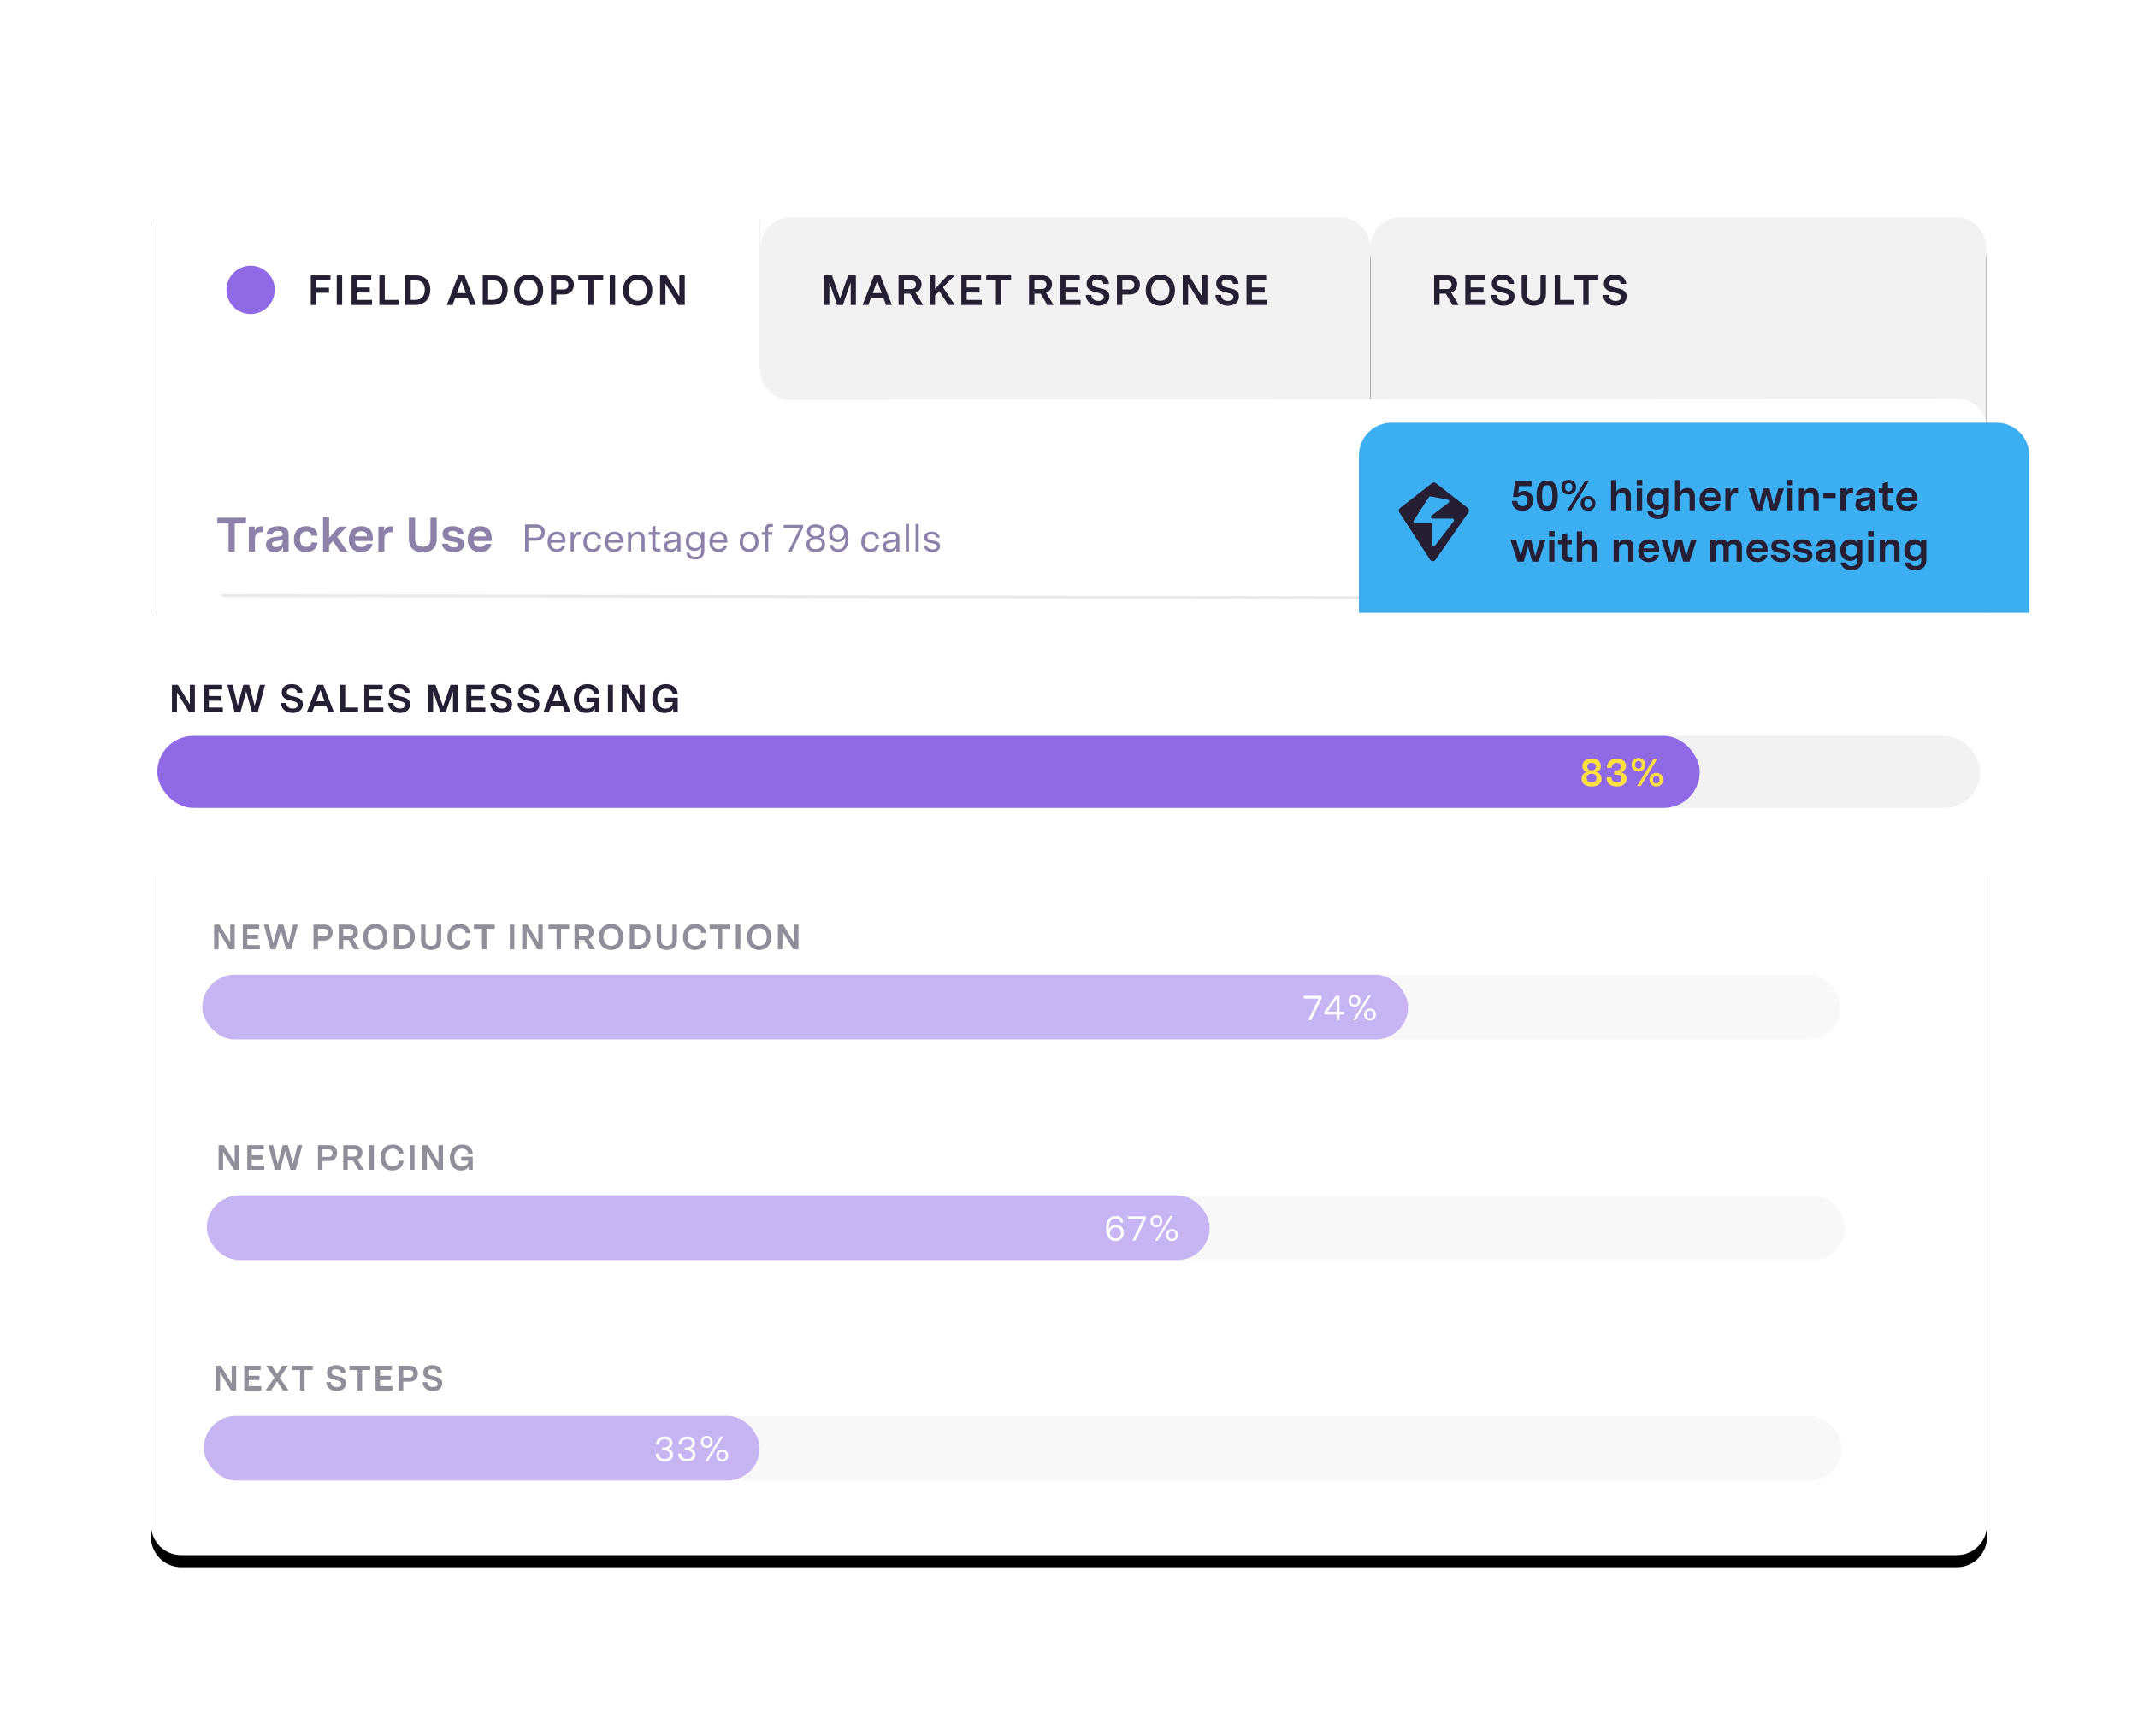 <svg viewBox="0 0 708 575" height="575" width="708" xmlns:xlink="http://www.w3.org/1999/xlink" xmlns="http://www.w3.org/2000/svg"><defs><path d="M0,10 C0,4.477 4.477,0 10,0 L194,0 C199.523,0 204,4.477 204,10 L204,30 L204,72 L204,71 C204,65.477 199.523,61 194,61 L102,61 L0,61 L0,10 Z" id="diagram-strategic-initiatives-1-path-1"></path> <filter filterUnits="objectBoundingBox" y="-38.9%" x="-15.7%" height="188.9%" width="131.4%" id="diagram-strategic-initiatives-1-filter-2"><feOffset result="shadowOffsetOuter1" in="SourceAlpha" dy="4"></feOffset> <feGaussianBlur stdDeviation="10" result="shadowBlurOuter1" in="shadowOffsetOuter1"></feGaussianBlur> <feColorMatrix values="0 0 0 0 0.114   0 0 0 0 0.008   0 0 0 0 0.329  0 0 0 0.44 0" in="shadowBlurOuter1"></feColorMatrix></filter> <path d="M0,10 C0,4.477 4.477,0 10,0 L192,0 C197.523,0 202,4.477 202,10 L202,61 L0,61 L0,10 Z" id="diagram-strategic-initiatives-1-path-3"></path> <filter filterUnits="objectBoundingBox" y="-45.9%" x="-15.8%" height="204.9%" width="131.7%" id="diagram-strategic-initiatives-1-filter-4"><feOffset result="shadowOffsetOuter1" in="SourceAlpha" dy="4"></feOffset> <feGaussianBlur stdDeviation="10" result="shadowBlurOuter1" in="shadowOffsetOuter1"></feGaussianBlur> <feColorMatrix values="0 0 0 0 0.114   0 0 0 0 0.008   0 0 0 0 0.329  0 0 0 0.44 0" in="shadowBlurOuter1"></feColorMatrix></filter> <path d="M0,10 C0,4.477 4.477,0 10,0 L191.748,0 C197.271,0 201.748,4.477 201.748,10 L201.748,62.41 C201.748,67.937 206.231,72.416 211.758,72.41 L597.99,72.01 C603.517,72.005 608,76.484 608,82.01 L608,445 C608,450.523 603.523,455 598,455 L10,455 C4.477,455 0,450.523 0,445 L0,10 Z" id="diagram-strategic-initiatives-1-path-5"></path> <filter filterUnits="objectBoundingBox" y="-6.2%" x="-5.3%" height="114.1%" width="110.5%" id="diagram-strategic-initiatives-1-filter-6"><feOffset result="shadowOffsetOuter1" in="SourceAlpha" dy="4"></feOffset> <feGaussianBlur stdDeviation="10" result="shadowBlurOuter1" in="shadowOffsetOuter1"></feGaussianBlur> <feColorMatrix values="0 0 0 0 0.114   0 0 0 0 0.008   0 0 0 0 0.329  0 0 0 0.44 0" in="shadowBlurOuter1"></feColorMatrix></filter><path d="M0,10 C0,4.477 4.477,0 10,0 L194,0 C199.523,0 204,4.477 204,10 L204,30 L204,72 L204,71 C204,65.477 199.523,61 194,61 L102,61 L0,61 L0,10 Z" id="diagram-strategic-initiatives-1-path-1"></path><path d="M0,10 C0,4.477 4.477,0 10,0 L194,0 C199.523,0 204,4.477 204,10 L204,30 L204,72 L204,71 C204,65.477 199.523,61 194,61 L102,61 L0,61 L0,10 Z" id="diagram-strategic-initiatives-1-path-1"></path><path d="M0,10 C0,4.477 4.477,0 10,0 L192,0 C197.523,0 202,4.477 202,10 L202,61 L0,61 L0,10 Z" id="diagram-strategic-initiatives-1-path-3"></path><path d="M0,10 C0,4.477 4.477,0 10,0 L192,0 C197.523,0 202,4.477 202,10 L202,61 L0,61 L0,10 Z" id="diagram-strategic-initiatives-1-path-3"></path><path d="M0,10 C0,4.477 4.477,0 10,0 L191.748,0 C197.271,0 201.748,4.477 201.748,10 L201.748,62.41 C201.748,67.937 206.231,72.416 211.758,72.41 L597.99,72.01 C603.517,72.005 608,76.484 608,82.01 L608,445 C608,450.523 603.523,455 598,455 L10,455 C4.477,455 0,450.523 0,445 L0,10 Z" id="diagram-strategic-initiatives-1-path-5"></path><path d="M0,10 C0,4.477 4.477,0 10,0 L191.748,0 C197.271,0 201.748,4.477 201.748,10 L201.748,62.41 C201.748,67.937 206.231,72.416 211.758,72.41 L597.99,72.01 C603.517,72.005 608,76.484 608,82.01 L608,445 C608,450.523 603.523,455 598,455 L10,455 C4.477,455 0,450.523 0,445 L0,10 Z" id="diagram-strategic-initiatives-1-path-5"></path></defs> <g stroke-width="1" stroke="none" fill-rule="evenodd" fill="none" id="diagram-strategic-initiatives-1-diagram-strategic-initiatives-1"><g fill="none" transform="translate(453.748 72)" fill-rule="nonzero" id="diagram-strategic-initiatives-1-tab-3"><g fill="none" id="diagram-strategic-initiatives-1-Path"><use filter="url(#diagram-strategic-initiatives-1-filter-2)" fill="#000" xlink:href="#diagram-strategic-initiatives-1-path-1"></use> <use fill="#F2F2F2" xlink:href="#diagram-strategic-initiatives-1-path-1"></use></g> <path d="M21.176,29 L22.968,29 L22.968,25.276 L25.04,25.276 L27.238,29 L29.338,29 L26.804,24.912 C28.12,24.478 28.792,23.344 28.792,22.112 C28.792,20.642 27.756,19.2 25.67,19.2 L21.176,19.2 L21.176,29 Z M22.968,23.736 L22.968,20.88 L25.376,20.88 C26.44,20.88 26.958,21.468 26.958,22.266 C26.958,23.106 26.412,23.736 25.334,23.736 L22.968,23.736 Z M31.474,29 L38.25,29 L38.25,27.32 L33.266,27.32 L33.266,24.884 L37.508,24.884 L37.508,23.204 L33.266,23.204 L33.266,20.88 L37.998,20.88 L37.998,19.2 L31.474,19.2 L31.474,29 Z M44.111,29.252 C46.099,29.252 47.793,28.202 47.793,26.172 C47.793,24.618 46.813,23.946 45.063,23.526 L43.677,23.19 C42.739,22.952 42.081,22.672 42.081,21.818 C42.081,20.992 42.669,20.558 43.817,20.558 C44.867,20.558 45.693,20.922 45.819,22.042 L47.653,22.042 C47.569,19.97 45.903,18.962 43.859,18.962 C41.843,18.962 40.261,19.914 40.261,21.93 C40.261,23.498 41.199,24.282 43.117,24.744 L44.545,25.094 C45.357,25.304 45.945,25.626 45.945,26.382 C45.945,27.18 45.329,27.656 44.153,27.656 C42.865,27.656 41.997,27.068 41.815,25.682 L39.981,25.682 C40.065,27.992 41.927,29.252 44.111,29.252 Z M54.17,29.252 C56.592,29.252 58.188,27.922 58.188,25.346 L58.188,19.2 L56.382,19.2 L56.382,25.36 C56.382,26.914 55.556,27.6 54.17,27.6 C52.784,27.6 51.944,26.914 51.944,25.36 L51.944,19.2 L50.152,19.2 L50.152,25.346 C50.152,27.922 51.748,29.252 54.17,29.252 Z M61.095,29 L67.479,29 L67.479,27.32 L62.887,27.32 L62.887,19.2 L61.095,19.2 L61.095,29 Z M70.557,29 L72.349,29 L72.349,20.88 L75.583,20.88 L75.583,19.2 L67.337,19.2 L67.337,20.88 L70.557,20.88 L70.557,29 Z M81.241,29.252 C83.229,29.252 84.923,28.202 84.923,26.172 C84.923,24.618 83.943,23.946 82.193,23.526 L80.807,23.19 C79.869,22.952 79.211,22.672 79.211,21.818 C79.211,20.992 79.799,20.558 80.947,20.558 C81.997,20.558 82.823,20.922 82.949,22.042 L84.783,22.042 C84.699,19.97 83.033,18.962 80.989,18.962 C78.973,18.962 77.391,19.914 77.391,21.93 C77.391,23.498 78.329,24.282 80.247,24.744 L81.675,25.094 C82.487,25.304 83.075,25.626 83.075,26.382 C83.075,27.18 82.459,27.656 81.283,27.656 C79.995,27.656 79.127,27.068 78.945,25.682 L77.111,25.682 C77.195,27.992 79.057,29.252 81.241,29.252 Z" fill="#261E33" id="diagram-strategic-initiatives-1-Shape"></path></g> <g fill="none" transform="translate(251.748 72)" fill-rule="nonzero" id="diagram-strategic-initiatives-1-tab-2"><g fill="none" id="diagram-strategic-initiatives-1-Path"><use filter="url(#diagram-strategic-initiatives-1-filter-4)" fill="#000" xlink:href="#diagram-strategic-initiatives-1-path-3"></use> <use fill="#F2F2F2" xlink:href="#diagram-strategic-initiatives-1-path-3"></use></g> <path d="M21.176,29 L22.884,29 L22.884,21.524 L25.474,29 L27.378,29 L29.968,21.524 L29.968,29 L31.676,29 L31.676,19.2 L29.114,19.2 L26.426,26.886 L23.738,19.2 L21.176,19.2 L21.176,29 Z M33.888,29 L35.82,29 L36.674,26.69 L40.804,26.69 L41.658,29 L43.59,29 L39.768,19.2 L37.71,19.2 L33.888,29 Z M37.262,25.066 L38.746,21.048 L40.216,25.066 L37.262,25.066 Z M45.805,29 L47.597,29 L47.597,25.276 L49.669,25.276 L51.867,29 L53.967,29 L51.433,24.912 C52.749,24.478 53.421,23.344 53.421,22.112 C53.421,20.642 52.385,19.2 50.299,19.2 L45.805,19.2 L45.805,29 Z M47.597,23.736 L47.597,20.88 L50.005,20.88 C51.069,20.88 51.587,21.468 51.587,22.266 C51.587,23.106 51.041,23.736 49.963,23.736 L47.597,23.736 Z M56.102,29 L57.894,29 L57.894,25.892 L59.294,24.45 L62.276,29 L64.446,29 L60.54,23.176 L64.404,19.2 L62.024,19.2 L57.894,23.638 L57.894,19.2 L56.102,19.2 L56.102,29 Z M66.591,29 L73.367,29 L73.367,27.32 L68.383,27.32 L68.383,24.884 L72.625,24.884 L72.625,23.204 L68.383,23.204 L68.383,20.88 L73.115,20.88 L73.115,19.2 L66.591,19.2 L66.591,29 Z M78.049,29 L79.841,29 L79.841,20.88 L83.075,20.88 L83.075,19.2 L74.829,19.2 L74.829,20.88 L78.049,20.88 L78.049,29 Z M89.008,29 L90.8,29 L90.8,25.276 L92.872,25.276 L95.07,29 L97.17,29 L94.636,24.912 C95.952,24.478 96.624,23.344 96.624,22.112 C96.624,20.642 95.588,19.2 93.502,19.2 L89.008,19.2 L89.008,29 Z M90.8,23.736 L90.8,20.88 L93.208,20.88 C94.272,20.88 94.79,21.468 94.79,22.266 C94.79,23.106 94.244,23.736 93.166,23.736 L90.8,23.736 Z M99.305,29 L106.081,29 L106.081,27.32 L101.097,27.32 L101.097,24.884 L105.339,24.884 L105.339,23.204 L101.097,23.204 L101.097,20.88 L105.829,20.88 L105.829,19.2 L99.305,19.2 L99.305,29 Z M111.943,29.252 C113.931,29.252 115.625,28.202 115.625,26.172 C115.625,24.618 114.645,23.946 112.895,23.526 L111.509,23.19 C110.571,22.952 109.913,22.672 109.913,21.818 C109.913,20.992 110.501,20.558 111.649,20.558 C112.699,20.558 113.525,20.922 113.651,22.042 L115.485,22.042 C115.401,19.97 113.735,18.962 111.691,18.962 C109.675,18.962 108.093,19.914 108.093,21.93 C108.093,23.498 109.031,24.282 110.949,24.744 L112.377,25.094 C113.189,25.304 113.777,25.626 113.777,26.382 C113.777,27.18 113.161,27.656 111.985,27.656 C110.697,27.656 109.829,27.068 109.647,25.682 L107.813,25.682 C107.897,27.992 109.759,29.252 111.943,29.252 Z M118.123,29 L119.915,29 L119.915,25.528 L122.421,25.528 C124.591,25.528 125.725,24.016 125.725,22.28 C125.725,20.698 124.689,19.2 122.603,19.2 L118.123,19.2 L118.123,29 Z M119.915,23.876 L119.915,20.88 L122.309,20.88 C123.373,20.88 123.891,21.468 123.891,22.336 C123.891,23.246 123.345,23.876 122.267,23.876 L119.915,23.876 Z M132.502,29.252 C135.624,29.252 137.346,26.914 137.346,24.1 C137.346,21.286 135.624,18.962 132.502,18.962 C129.38,18.962 127.658,21.286 127.658,24.1 C127.658,26.914 129.38,29.252 132.502,29.252 Z M129.492,24.1 C129.492,22.112 130.514,20.614 132.502,20.614 C134.49,20.614 135.512,22.112 135.512,24.1 C135.512,26.088 134.49,27.6 132.502,27.6 C130.514,27.6 129.492,26.088 129.492,24.1 Z M139.908,29 L141.7,29 L141.7,21.902 L146.026,29 L148.084,29 L148.084,19.2 L146.292,19.2 L146.292,26.214 L142.022,19.2 L139.908,19.2 L139.908,29 Z M154.856,29.252 C156.844,29.252 158.538,28.202 158.538,26.172 C158.538,24.618 157.558,23.946 155.808,23.526 L154.422,23.19 C153.484,22.952 152.826,22.672 152.826,21.818 C152.826,20.992 153.414,20.558 154.562,20.558 C155.612,20.558 156.438,20.922 156.564,22.042 L158.398,22.042 C158.314,19.97 156.648,18.962 154.604,18.962 C152.588,18.962 151.006,19.914 151.006,21.93 C151.006,23.498 151.944,24.282 153.862,24.744 L155.29,25.094 C156.102,25.304 156.69,25.626 156.69,26.382 C156.69,27.18 156.074,27.656 154.898,27.656 C153.61,27.656 152.742,27.068 152.56,25.682 L150.726,25.682 C150.81,27.992 152.672,29.252 154.856,29.252 Z M161.037,29 L167.813,29 L167.813,27.32 L162.829,27.32 L162.829,24.884 L167.071,24.884 L167.071,23.204 L162.829,23.204 L162.829,20.88 L167.561,20.88 L167.561,19.2 L161.037,19.2 L161.037,29 Z" fill="#261E33" id="diagram-strategic-initiatives-1-Shape"></path></g> <g fill="none" transform="translate(50 60)" fill-rule="nonzero" id="diagram-strategic-initiatives-1-bg"><g fill="none" id="diagram-strategic-initiatives-1-Path"><use filter="url(#diagram-strategic-initiatives-1-filter-6)" fill="#000" xlink:href="#diagram-strategic-initiatives-1-path-5"></use> <use fill="#FFFFFF" xlink:href="#diagram-strategic-initiatives-1-path-5"></use></g></g> <g fill="none" transform="translate(75 88)" fill-rule="nonzero" id="diagram-strategic-initiatives-1-tab-1"><path d="M27.924,13 L29.716,13 L29.716,8.968 L33.958,8.968 L33.958,7.288 L29.716,7.288 L29.716,4.88 L34.448,4.88 L34.448,3.2 L27.924,3.2 L27.924,13 Z M36.514,13 L38.306,13 L38.306,3.2 L36.514,3.2 L36.514,13 Z M41.424,13 L48.2,13 L48.2,11.32 L43.216,11.32 L43.216,8.884 L47.458,8.884 L47.458,7.204 L43.216,7.204 L43.216,4.88 L47.948,4.88 L47.948,3.2 L41.424,3.2 L41.424,13 Z M50.628,13 L57.012,13 L57.012,11.32 L52.42,11.32 L52.42,3.2 L50.628,3.2 L50.628,13 Z M59.23,13 L62.506,13 C65.936,13 67.504,10.55 67.504,7.932 C67.504,5.356 65.992,3.2 62.744,3.2 L59.23,3.2 L59.23,13 Z M61.022,11.32 L61.022,4.88 L62.744,4.88 C64.844,4.88 65.67,6.21 65.67,7.974 C65.67,9.822 64.76,11.32 62.52,11.32 L61.022,11.32 Z M72.942,13 L74.874,13 L75.728,10.69 L79.858,10.69 L80.712,13 L82.644,13 L78.822,3.2 L76.764,3.2 L72.942,13 Z M76.316,9.066 L77.8,5.048 L79.27,9.066 L76.316,9.066 Z M84.859,13 L88.135,13 C91.565,13 93.133,10.55 93.133,7.932 C93.133,5.356 91.621,3.2 88.373,3.2 L84.859,3.2 L84.859,13 Z M86.651,11.32 L86.651,4.88 L88.373,4.88 C90.473,4.88 91.299,6.21 91.299,7.974 C91.299,9.822 90.389,11.32 88.149,11.32 L86.651,11.32 Z M100.044,13.252 C103.166,13.252 104.888,10.914 104.888,8.1 C104.888,5.286 103.166,2.962 100.044,2.962 C96.922,2.962 95.2,5.286 95.2,8.1 C95.2,10.914 96.922,13.252 100.044,13.252 Z M97.034,8.1 C97.034,6.112 98.056,4.614 100.044,4.614 C102.032,4.614 103.054,6.112 103.054,8.1 C103.054,10.088 102.032,11.6 100.044,11.6 C98.056,11.6 97.034,10.088 97.034,8.1 Z M107.451,13 L109.243,13 L109.243,9.528 L111.749,9.528 C113.919,9.528 115.053,8.016 115.053,6.28 C115.053,4.698 114.017,3.2 111.931,3.2 L107.451,3.2 L107.451,13 Z M109.243,7.876 L109.243,4.88 L111.637,4.88 C112.701,4.88 113.219,5.468 113.219,6.336 C113.219,7.246 112.673,7.876 111.595,7.876 L109.243,7.876 Z M119.729,13 L121.521,13 L121.521,4.88 L124.755,4.88 L124.755,3.2 L116.509,3.2 L116.509,4.88 L119.729,4.88 L119.729,13 Z M126.913,13 L128.705,13 L128.705,3.2 L126.913,3.2 L126.913,13 Z M136.176,13.252 C139.298,13.252 141.02,10.914 141.02,8.1 C141.02,5.286 139.298,2.962 136.176,2.962 C133.054,2.962 131.332,5.286 131.332,8.1 C131.332,10.914 133.054,13.252 136.176,13.252 Z M133.166,8.1 C133.166,6.112 134.188,4.614 136.176,4.614 C138.164,4.614 139.186,6.112 139.186,8.1 C139.186,10.088 138.164,11.6 136.176,11.6 C134.188,11.6 133.166,10.088 133.166,8.1 Z M143.583,13 L145.375,13 L145.375,5.902 L149.701,13 L151.759,13 L151.759,3.2 L149.967,3.2 L149.967,10.214 L145.697,3.2 L143.583,3.2 L143.583,13 Z" fill="#261E33" id="diagram-strategic-initiatives-1-Shape"></path> <circle fill="#9069E7" r="8" cy="8" cx="8" id="diagram-strategic-initiatives-1-Oval"></circle></g> <g fill="none" transform="translate(71.993 171.248)" id="diagram-strategic-initiatives-1-title"><path opacity=".5" d="M3.694,11.421 L5.75,11.421 L5.75,2.104 L9.461,2.104 L9.461,0.177 L0,0.177 L0,2.104 L3.694,2.104 L3.694,11.421 Z M10.423,11.421 L12.431,11.421 L12.431,7.405 C12.431,5.895 12.977,5.012 14.487,5.012 L15.209,5.012 L15.209,3.052 L14.487,3.052 C13.378,3.052 12.655,3.695 12.366,4.658 L12.366,3.149 L10.423,3.149 L10.423,11.421 Z M18.836,11.598 C20.249,11.598 21.197,10.971 21.743,9.975 L21.743,11.421 L23.59,11.421 L23.59,5.799 C23.59,3.92 22.498,3.004 20.201,3.004 C18.001,3.004 16.523,3.871 16.234,5.783 L18.209,5.783 C18.37,5.044 18.916,4.594 20.105,4.594 C21.101,4.594 21.599,4.932 21.599,5.59 C21.599,6.217 21.101,6.345 20.555,6.425 L18.804,6.65 C17.551,6.811 16.089,7.325 16.089,9.14 C16.089,10.746 17.23,11.598 18.836,11.598 Z M18.097,8.979 C18.097,8.208 18.804,8.048 19.43,7.967 L20.41,7.823 C20.956,7.743 21.293,7.678 21.599,7.566 L21.599,7.967 C21.599,9.108 20.683,9.943 19.382,9.943 C18.579,9.943 18.097,9.622 18.097,8.979 Z M29.343,11.598 C31.544,11.598 33.037,10.361 33.166,8.417 L31.126,8.417 C31.046,9.365 30.435,9.847 29.423,9.847 C27.978,9.847 27.367,8.819 27.367,7.309 C27.367,5.863 27.929,4.739 29.471,4.739 C30.435,4.739 31.046,5.237 31.126,6.152 L33.166,6.152 C33.053,4.241 31.656,3.004 29.471,3.004 C26.725,3.004 25.327,4.948 25.327,7.373 C25.327,9.718 26.612,11.598 29.343,11.598 Z M34.988,11.421 L36.995,11.421 L36.995,9.317 L38.297,7.967 L40.626,11.421 L43.051,11.421 L39.646,6.538 L42.874,3.149 L40.256,3.149 L36.995,6.859 L36.995,0 L34.988,0 L34.988,11.421 Z M47.603,11.598 C49.386,11.598 51.025,10.746 51.378,8.883 L49.419,8.883 C49.21,9.59 48.583,9.911 47.7,9.911 C46.383,9.911 45.66,9.22 45.499,7.919 L51.475,7.919 L51.475,6.972 C51.475,4.225 49.9,3.004 47.668,3.004 C45.001,3.004 43.523,4.883 43.523,7.389 C43.523,10.152 45.258,11.598 47.603,11.598 Z M45.563,6.393 C45.804,5.317 46.495,4.691 47.684,4.691 C48.937,4.691 49.531,5.301 49.563,6.393 L45.563,6.393 Z M53.294,11.421 L55.301,11.421 L55.301,7.405 C55.301,5.895 55.848,5.012 57.357,5.012 L58.08,5.012 L58.08,3.052 L57.357,3.052 C56.249,3.052 55.526,3.695 55.237,4.658 L55.237,3.149 L53.294,3.149 L53.294,11.421 Z M68.021,11.71 C70.8,11.71 72.631,10.184 72.631,7.229 L72.631,0.177 L70.559,0.177 L70.559,7.245 C70.559,9.028 69.612,9.815 68.021,9.815 C66.431,9.815 65.467,9.028 65.467,7.245 L65.467,0.177 L63.411,0.177 L63.411,7.229 C63.411,10.184 65.242,11.71 68.021,11.71 Z M78.28,11.598 C80.224,11.598 81.702,10.73 81.702,8.979 C81.702,7.325 80.417,6.859 79.116,6.634 L77.798,6.409 C77.011,6.265 76.481,6.04 76.481,5.429 C76.481,4.867 76.947,4.546 77.847,4.546 C78.827,4.546 79.485,4.915 79.581,5.719 L81.557,5.719 C81.413,3.904 80.015,3.004 77.927,3.004 C75.839,3.004 74.57,3.904 74.57,5.574 C74.57,7.325 75.935,7.823 77.268,8.048 L78.377,8.224 C79.196,8.369 79.774,8.562 79.774,9.172 C79.774,9.766 79.244,10.04 78.345,10.04 C77.284,10.04 76.546,9.67 76.385,8.835 L74.361,8.835 C74.554,10.794 76.369,11.598 78.28,11.598 Z M86.961,11.598 C88.744,11.598 90.382,10.746 90.735,8.883 L88.776,8.883 C88.567,9.59 87.94,9.911 87.057,9.911 C85.74,9.911 85.017,9.22 84.856,7.919 L90.832,7.919 L90.832,6.972 C90.832,4.225 89.258,3.004 87.025,3.004 C84.358,3.004 82.881,4.883 82.881,7.389 C82.881,10.152 84.615,11.598 86.961,11.598 Z M84.921,6.393 C85.162,5.317 85.852,4.691 87.041,4.691 C88.294,4.691 88.888,5.301 88.92,6.393 L84.921,6.393 Z M101.888,11.421 L102.967,11.421 L102.967,7.823 L105.55,7.823 C107.452,7.823 108.441,6.512 108.441,5.047 C108.441,3.698 107.542,2.426 105.704,2.426 L101.888,2.426 L101.888,11.421 Z M102.967,6.808 L102.967,3.441 L105.511,3.441 C106.706,3.441 107.31,4.122 107.31,5.111 C107.31,6.165 106.629,6.808 105.46,6.808 L102.967,6.808 Z M112.373,11.562 C113.62,11.562 114.828,10.958 115.136,9.532 L114.108,9.532 C113.851,10.29 113.222,10.624 112.412,10.624 C111.255,10.624 110.472,9.956 110.395,8.478 L115.252,8.478 L115.252,7.81 C115.252,5.651 113.993,4.829 112.412,4.829 C110.562,4.829 109.341,6.217 109.341,8.247 C109.341,10.496 110.677,11.562 112.373,11.562 Z M110.433,7.579 C110.6,6.486 111.268,5.767 112.425,5.767 C113.697,5.767 114.211,6.474 114.211,7.579 L110.433,7.579 Z M116.981,11.421 L118.035,11.421 L118.035,8.234 C118.035,6.872 118.523,5.895 119.937,5.895 L120.348,5.895 L120.348,4.88 L119.885,4.88 C118.909,4.88 118.305,5.368 118.009,6.178 L118.009,4.957 L116.981,4.957 L116.981,11.421 Z M124.207,11.562 C125.775,11.562 126.906,10.663 127.047,9.146 L125.967,9.146 C125.878,10.097 125.235,10.586 124.258,10.586 C122.871,10.586 122.267,9.532 122.267,8.196 C122.267,6.859 122.871,5.805 124.323,5.805 C125.261,5.805 125.916,6.255 125.967,7.155 L127.047,7.155 C126.944,5.664 125.865,4.829 124.335,4.829 C122.267,4.829 121.187,6.371 121.187,8.247 C121.187,10.046 122.164,11.562 124.207,11.562 Z M131.36,11.562 C132.607,11.562 133.815,10.958 134.123,9.532 L133.095,9.532 C132.838,10.29 132.208,10.624 131.399,10.624 C130.242,10.624 129.458,9.956 129.381,8.478 L134.239,8.478 L134.239,7.81 C134.239,5.651 132.979,4.829 131.399,4.829 C129.548,4.829 128.328,6.217 128.328,8.247 C128.328,10.496 129.664,11.562 131.36,11.562 Z M129.42,7.579 C129.587,6.486 130.255,5.767 131.412,5.767 C132.684,5.767 133.198,6.474 133.198,7.579 L129.42,7.579 Z M135.968,11.421 L137.022,11.421 L137.022,7.964 C137.022,6.576 137.921,5.767 139.001,5.767 C139.823,5.767 140.44,6.242 140.44,7.219 L140.44,11.421 L141.494,11.421 L141.494,7.052 C141.494,5.651 140.723,4.829 139.296,4.829 C138.14,4.829 137.394,5.368 136.996,6.178 L136.996,4.957 L135.968,4.957 L135.968,11.421 Z M145.679,11.421 L146.72,11.421 L146.72,10.496 L145.872,10.496 C145.268,10.496 145.075,10.213 145.075,9.635 L145.075,5.882 L146.579,5.882 L146.579,4.957 L145.075,4.957 L145.075,2.888 L144.022,3.184 L144.022,4.957 L142.775,4.957 L142.775,5.882 L144.022,5.882 L144.022,9.776 C144.022,10.868 144.6,11.421 145.679,11.421 Z M149.999,11.562 C151.156,11.562 151.953,11.023 152.364,10.187 L152.364,11.421 L153.366,11.421 L153.366,6.91 C153.366,5.497 152.518,4.829 150.886,4.829 C149.254,4.829 148.213,5.51 148.033,6.859 L149.113,6.859 C149.228,6.101 149.82,5.69 150.873,5.69 C151.837,5.69 152.312,6.075 152.312,6.756 C152.312,7.347 151.901,7.489 151.387,7.553 L149.858,7.759 C148.817,7.9 147.879,8.388 147.879,9.673 C147.879,10.933 148.817,11.562 149.999,11.562 Z M148.946,9.609 C148.946,8.748 149.73,8.568 150.244,8.504 L151.207,8.375 C151.786,8.298 152.068,8.208 152.312,8.093 L152.312,8.632 C152.312,9.892 151.323,10.637 150.205,10.637 C149.498,10.637 148.946,10.329 148.946,9.609 Z M158.245,14.03 C160.018,14.03 161.252,13.066 161.252,11.125 L161.252,4.957 L160.224,4.957 L160.224,5.96 C159.915,5.394 159.208,4.829 158.078,4.829 C156.523,4.829 155.096,5.844 155.096,8.041 C155.096,10.136 156.433,11.202 157.988,11.202 C158.849,11.202 159.8,10.83 160.224,9.93 L160.224,11.228 C160.224,12.577 159.491,13.156 158.258,13.156 C157.062,13.156 156.459,12.577 156.343,11.781 L155.289,11.781 C155.43,13.207 156.638,14.03 158.245,14.03 Z M156.176,8.041 C156.176,6.486 157.152,5.78 158.219,5.78 C159.286,5.78 160.198,6.512 160.198,8.054 C160.198,9.648 159.183,10.264 158.18,10.264 C157.101,10.264 156.176,9.532 156.176,8.041 Z M165.958,11.562 C167.205,11.562 168.413,10.958 168.721,9.532 L167.693,9.532 C167.436,10.29 166.806,10.624 165.997,10.624 C164.84,10.624 164.056,9.956 163.979,8.478 L168.837,8.478 L168.837,7.81 C168.837,5.651 167.577,4.829 165.997,4.829 C164.146,4.829 162.926,6.217 162.926,8.247 C162.926,10.496 164.262,11.562 165.958,11.562 Z M164.018,7.579 C164.185,6.486 164.853,5.767 166.01,5.767 C167.282,5.767 167.796,6.474 167.796,7.579 L164.018,7.579 Z M176.075,11.562 C177.951,11.562 179.197,10.29 179.197,8.196 C179.197,6.101 177.951,4.829 176.075,4.829 C174.199,4.829 172.952,6.101 172.952,8.196 C172.952,10.29 174.199,11.562 176.075,11.562 Z M174.032,8.196 C174.032,6.653 174.854,5.805 176.075,5.805 C177.296,5.805 178.118,6.653 178.118,8.196 C178.118,9.738 177.296,10.586 176.075,10.586 C174.854,10.586 174.032,9.738 174.032,8.196 Z M181.356,11.421 L182.409,11.421 L182.409,5.882 L183.784,5.882 L183.784,4.957 L182.409,4.957 L182.409,4.058 C182.409,3.454 182.589,3.21 183.167,3.21 L183.951,3.21 L183.951,2.284 L182.949,2.284 C181.895,2.284 181.356,2.837 181.356,4.006 L181.356,4.957 L180.289,4.957 L180.289,5.882 L181.356,5.882 L181.356,11.421 Z M189.068,11.421 L190.173,11.421 L193.938,3.544 L193.938,2.58 L187.488,2.58 L187.488,3.595 L192.885,3.595 L189.068,11.421 Z M198.123,11.562 C200.012,11.562 201.22,10.688 201.22,9.069 C201.22,7.823 200.449,7.065 199.408,6.833 C200.218,6.564 200.989,6.011 200.989,4.777 C200.989,3.081 199.639,2.426 198.123,2.426 C196.607,2.426 195.257,3.081 195.257,4.777 C195.257,6.011 196.028,6.564 196.838,6.833 C195.797,7.065 195.026,7.823 195.026,9.069 C195.026,10.688 196.234,11.562 198.123,11.562 Z M196.106,8.954 C196.106,7.9 196.838,7.257 198.123,7.257 C199.408,7.257 200.141,7.9 200.141,8.954 C200.141,9.995 199.498,10.611 198.123,10.611 C196.748,10.611 196.106,9.995 196.106,8.954 Z M196.324,4.842 C196.324,3.955 196.838,3.377 198.123,3.377 C199.408,3.377 199.922,3.955 199.922,4.842 C199.922,5.728 199.254,6.332 198.123,6.332 C196.992,6.332 196.324,5.728 196.324,4.842 Z M205.551,11.562 C207.106,11.562 208.969,10.663 208.969,7.026 C208.969,3.505 207.221,2.426 205.564,2.426 C203.636,2.426 202.505,3.865 202.505,5.471 C202.505,6.975 203.508,8.298 205.307,8.298 C206.386,8.298 207.466,7.823 207.928,6.628 C207.941,6.808 207.941,6.988 207.941,7.155 C207.941,9.583 207.016,10.65 205.654,10.65 C204.561,10.65 203.983,10.085 203.79,9.211 L202.711,9.211 C202.968,10.817 204.137,11.562 205.551,11.562 Z M203.559,5.42 C203.559,4.366 204.266,3.351 205.564,3.351 C206.836,3.351 207.568,4.328 207.568,5.343 C207.568,6.409 206.759,7.36 205.487,7.36 C204.24,7.36 203.559,6.461 203.559,5.42 Z M216.23,11.562 C217.797,11.562 218.928,10.663 219.07,9.146 L217.99,9.146 C217.9,10.097 217.258,10.586 216.281,10.586 C214.893,10.586 214.289,9.532 214.289,8.196 C214.289,6.859 214.893,5.805 216.345,5.805 C217.283,5.805 217.939,6.255 217.99,7.155 L219.07,7.155 C218.967,5.664 217.887,4.829 216.358,4.829 C214.289,4.829 213.21,6.371 213.21,8.247 C213.21,10.046 214.186,11.562 216.23,11.562 Z M222.471,11.562 C223.627,11.562 224.424,11.023 224.835,10.187 L224.835,11.421 L225.837,11.421 L225.837,6.91 C225.837,5.497 224.989,4.829 223.357,4.829 C221.725,4.829 220.684,5.51 220.504,6.859 L221.584,6.859 C221.7,6.101 222.291,5.69 223.344,5.69 C224.308,5.69 224.784,6.075 224.784,6.756 C224.784,7.347 224.372,7.489 223.858,7.553 L222.329,7.759 C221.288,7.9 220.35,8.388 220.35,9.673 C220.35,10.933 221.288,11.562 222.471,11.562 Z M221.417,9.609 C221.417,8.748 222.201,8.568 222.715,8.504 L223.678,8.375 C224.257,8.298 224.539,8.208 224.784,8.093 L224.784,8.632 C224.784,9.892 223.794,10.637 222.676,10.637 C221.969,10.637 221.417,10.329 221.417,9.609 Z M227.953,11.421 L229.007,11.421 L229.007,2.284 L227.953,2.284 L227.953,11.421 Z M231.191,11.421 L232.244,11.421 L232.244,2.284 L231.191,2.284 L231.191,11.421 Z M236.793,11.562 C238.129,11.562 239.311,10.945 239.311,9.596 C239.311,8.298 238.219,8.016 237.153,7.81 L236.42,7.669 C235.688,7.527 235.109,7.322 235.109,6.641 C235.109,6.024 235.585,5.69 236.484,5.69 C237.358,5.69 238.001,6.011 238.078,6.795 L239.157,6.795 C239.029,5.523 238.065,4.829 236.536,4.829 C235.109,4.829 234.069,5.433 234.069,6.731 C234.069,7.99 235.058,8.375 236.073,8.568 L236.934,8.735 C237.718,8.889 238.271,9.095 238.271,9.738 C238.271,10.393 237.705,10.676 236.857,10.676 C235.97,10.676 235.161,10.367 234.994,9.442 L233.914,9.442 C234.069,10.933 235.405,11.562 236.793,11.562 Z" fill-rule="nonzero" fill="#1D0254" id="diagram-strategic-initiatives-1-Shape"></path> <line fill="none" stroke-width="0.938px" stroke="#EAEAEA" y2="26.957" y1="26.018" x2="524.515" x1="1.413" id="diagram-strategic-initiatives-1-Path"></line></g> <g fill="none" transform="translate(450 140)" fill-rule="nonzero" id="diagram-strategic-initiatives-1-notice"><g fill="none"><path d="M0,10.837 C0,4.852 4.852,0 10.837,0 L211.163,0 C217.148,0 222,4.852 222,10.837 L222,63 L0,63 L0,10.837 Z" fill="#3CAFF2" id="diagram-strategic-initiatives-1-Path"></path> <path d="M54.17,29.155 C56.438,29.155 57.664,27.718 57.664,25.731 C57.664,23.745 56.438,22.562 54.734,22.562 C54.114,22.562 53.325,22.717 52.747,23.28 L53.043,20.998 L57.157,20.998 L57.157,19.307 L51.691,19.307 L51.043,24.604 L52.747,24.604 C53.114,24.21 53.607,23.97 54.212,23.97 C55.17,23.97 55.861,24.576 55.861,25.83 C55.861,26.999 55.269,27.633 54.17,27.633 C53.085,27.633 52.508,27.014 52.48,25.886 L50.69,25.886 C50.704,28.028 52.17,29.155 54.17,29.155 Z M62.342,29.155 C64.765,29.155 65.864,27.507 65.864,24.154 C65.864,20.786 64.765,19.138 62.342,19.138 C59.932,19.138 58.834,20.786 58.834,24.14 C58.834,27.493 59.932,29.155 62.342,29.155 Z M60.637,24.14 C60.637,21.899 60.975,20.66 62.342,20.66 C63.722,20.66 64.06,21.956 64.06,24.154 C64.06,26.394 63.722,27.633 62.342,27.633 C60.975,27.633 60.637,26.337 60.637,24.14 Z M75.879,29.155 C77.316,29.155 78.317,28.183 78.317,26.704 C78.317,25.238 77.316,24.266 75.879,24.266 C74.442,24.266 73.428,25.238 73.428,26.704 C73.428,28.183 74.442,29.155 75.879,29.155 Z M67.032,21.336 C67.032,22.815 68.046,23.787 69.483,23.787 C70.92,23.787 71.92,22.815 71.92,21.336 C71.92,19.871 70.92,18.899 69.483,18.899 C68.046,18.899 67.032,19.871 67.032,21.336 Z M68.286,21.336 C68.286,20.448 68.722,19.969 69.483,19.969 C70.244,19.969 70.667,20.448 70.667,21.336 C70.667,22.238 70.244,22.717 69.483,22.717 C68.722,22.717 68.286,22.238 68.286,21.336 Z M68.99,29 L70.314,29 L76.274,19.138 L74.949,19.138 L68.99,29 Z M74.682,26.704 C74.682,25.816 75.118,25.337 75.879,25.337 C76.64,25.337 77.063,25.816 77.063,26.704 C77.063,27.605 76.64,28.084 75.879,28.084 C75.118,28.084 74.682,27.605 74.682,26.704 Z M83.498,29 L85.259,29 L85.259,25.098 C85.259,23.858 85.992,23.167 86.978,23.167 C87.767,23.167 88.33,23.632 88.33,24.562 L88.33,29 L90.077,29 L90.077,24.28 C90.077,22.632 89.274,21.618 87.598,21.618 C86.527,21.618 85.696,22.04 85.259,22.829 L85.259,18.983 L83.498,18.983 L83.498,29 Z M92.041,29 L93.802,29 L93.802,21.744 L92.041,21.744 L92.041,29 Z M92.012,20.73 L93.844,20.73 L93.844,18.913 L92.012,18.913 L92.012,20.73 Z M99.079,31.86 C101.066,31.86 102.672,30.817 102.672,28.535 L102.672,21.744 L100.939,21.744 L100.939,22.773 C100.587,22.125 99.854,21.618 98.713,21.618 C96.966,21.618 95.374,22.787 95.374,25.252 C95.374,27.648 96.924,28.76 98.6,28.76 C99.671,28.76 100.559,28.281 100.967,27.478 L100.967,28.732 C100.967,29.873 100.291,30.479 99.094,30.479 C97.995,30.479 97.417,29.972 97.304,29.268 L95.529,29.268 C95.755,30.972 97.234,31.86 99.079,31.86 Z M97.163,25.267 C97.163,23.858 98.037,23.238 99.051,23.238 C100.066,23.238 100.911,23.872 100.911,25.267 C100.911,26.704 100.009,27.281 99.037,27.281 C98.023,27.281 97.163,26.647 97.163,25.267 Z M104.686,29 L106.447,29 L106.447,25.098 C106.447,23.858 107.179,23.167 108.165,23.167 C108.954,23.167 109.518,23.632 109.518,24.562 L109.518,29 L111.265,29 L111.265,24.28 C111.265,22.632 110.462,21.618 108.785,21.618 C107.715,21.618 106.883,22.04 106.447,22.829 L106.447,18.983 L104.686,18.983 L104.686,29 Z M116.37,29.155 C117.934,29.155 119.371,28.408 119.681,26.774 L117.962,26.774 C117.779,27.394 117.229,27.676 116.454,27.676 C115.299,27.676 114.665,27.07 114.524,25.929 L119.765,25.929 L119.765,25.098 C119.765,22.688 118.385,21.618 116.426,21.618 C114.088,21.618 112.791,23.266 112.791,25.464 C112.791,27.887 114.313,29.155 116.37,29.155 Z M114.581,24.59 C114.792,23.646 115.398,23.097 116.44,23.097 C117.539,23.097 118.06,23.632 118.089,24.59 L114.581,24.59 Z M121.361,29 L123.122,29 L123.122,25.478 C123.122,24.154 123.601,23.379 124.925,23.379 L125.559,23.379 L125.559,21.66 L124.925,21.66 C123.953,21.66 123.319,22.223 123.065,23.069 L123.065,21.744 L121.361,21.744 L121.361,29 Z M131.453,29 L133.51,29 L134.919,23.928 L136.327,29 L138.398,29 L140.765,21.744 L138.906,21.744 L137.314,27.183 L135.961,21.744 L133.89,21.744 L132.538,27.183 L130.932,21.744 L129.072,21.744 L131.453,29 Z M141.914,29 L143.675,29 L143.675,21.744 L141.914,21.744 L141.914,29 Z M141.886,20.73 L143.717,20.73 L143.717,18.913 L141.886,18.913 L141.886,20.73 Z M145.713,29 L147.474,29 L147.474,25.098 C147.474,23.858 148.206,23.167 149.192,23.167 C149.981,23.167 150.545,23.632 150.545,24.562 L150.545,29 L152.292,29 L152.292,24.28 C152.292,22.632 151.489,21.618 149.812,21.618 C148.699,21.618 147.84,22.069 147.417,22.914 L147.417,21.744 L145.713,21.744 L145.713,29 Z M153.818,24.928 L157.862,24.928 L157.862,23.351 L153.818,23.351 L153.818,24.928 Z M159.457,29 L161.218,29 L161.218,25.478 C161.218,24.154 161.697,23.379 163.021,23.379 L163.655,23.379 L163.655,21.66 L163.021,21.66 C162.049,21.66 161.415,22.223 161.162,23.069 L161.162,21.744 L159.457,21.744 L159.457,29 Z M166.836,29.155 C168.076,29.155 168.907,28.606 169.386,27.732 L169.386,29 L171.006,29 L171.006,24.069 C171.006,22.421 170.048,21.618 168.033,21.618 C166.103,21.618 164.807,22.378 164.554,24.055 L166.286,24.055 C166.427,23.407 166.906,23.012 167.949,23.012 C168.822,23.012 169.259,23.308 169.259,23.886 C169.259,24.435 168.822,24.548 168.343,24.619 L166.808,24.816 C165.709,24.957 164.427,25.407 164.427,26.999 C164.427,28.408 165.427,29.155 166.836,29.155 Z M166.188,26.859 C166.188,26.182 166.808,26.041 167.357,25.971 L168.217,25.844 C168.696,25.774 168.991,25.717 169.259,25.619 L169.259,25.971 C169.259,26.971 168.456,27.704 167.315,27.704 C166.611,27.704 166.188,27.422 166.188,26.859 Z M175.53,29 L176.883,29 L176.883,27.464 L175.981,27.464 C175.403,27.464 175.206,27.225 175.206,26.661 L175.206,23.294 L176.728,23.294 L176.728,21.744 L175.206,21.744 L175.206,19.561 L173.445,20.054 L173.445,21.744 L172.149,21.744 L172.149,23.294 L173.445,23.294 L173.445,26.929 C173.445,28.324 174.15,29 175.53,29 Z M181.487,29.155 C183.051,29.155 184.488,28.408 184.798,26.774 L183.079,26.774 C182.896,27.394 182.347,27.676 181.572,27.676 C180.417,27.676 179.783,27.07 179.642,25.929 L184.883,25.929 L184.883,25.098 C184.883,22.688 183.502,21.618 181.544,21.618 C179.205,21.618 177.909,23.266 177.909,25.464 C177.909,27.887 179.43,29.155 181.487,29.155 Z M179.698,24.59 C179.909,23.646 180.515,23.097 181.558,23.097 C182.657,23.097 183.178,23.632 183.206,24.59 L179.698,24.59 Z M52.536,46 L54.593,46 L56.002,40.928 L57.41,46 L59.481,46 L61.848,38.744 L59.989,38.744 L58.397,44.183 L57.044,38.744 L54.973,38.744 L53.621,44.183 L52.015,38.744 L50.155,38.744 L52.536,46 Z M62.997,46 L64.758,46 L64.758,38.744 L62.997,38.744 L62.997,46 Z M62.969,37.73 L64.8,37.73 L64.8,35.913 L62.969,35.913 L62.969,37.73 Z M69.303,46 L70.656,46 L70.656,44.464 L69.754,44.464 C69.177,44.464 68.979,44.225 68.979,43.661 L68.979,40.294 L70.501,40.294 L70.501,38.744 L68.979,38.744 L68.979,36.561 L67.218,37.054 L67.218,38.744 L65.922,38.744 L65.922,40.294 L67.218,40.294 L67.218,43.929 C67.218,45.324 67.923,46 69.303,46 Z M72.175,46 L73.936,46 L73.936,42.098 C73.936,40.858 74.669,40.167 75.655,40.167 C76.444,40.167 77.007,40.632 77.007,41.562 L77.007,46 L78.754,46 L78.754,41.28 C78.754,39.632 77.951,38.618 76.275,38.618 C75.204,38.618 74.373,39.04 73.936,39.829 L73.936,35.983 L72.175,35.983 L72.175,46 Z M84.365,46 L86.126,46 L86.126,42.098 C86.126,40.858 86.858,40.167 87.845,40.167 C88.634,40.167 89.197,40.632 89.197,41.562 L89.197,46 L90.944,46 L90.944,41.28 C90.944,39.632 90.141,38.618 88.465,38.618 C87.352,38.618 86.492,39.069 86.07,39.914 L86.07,38.744 L84.365,38.744 L84.365,46 Z M96.049,46.155 C97.613,46.155 99.05,45.408 99.36,43.774 L97.641,43.774 C97.458,44.394 96.908,44.676 96.134,44.676 C94.978,44.676 94.344,44.07 94.203,42.929 L99.444,42.929 L99.444,42.098 C99.444,39.688 98.064,38.618 96.105,38.618 C93.767,38.618 92.471,40.266 92.471,42.464 C92.471,44.887 93.992,46.155 96.049,46.155 Z M94.26,41.59 C94.471,40.646 95.077,40.097 96.119,40.097 C97.218,40.097 97.74,40.632 97.768,41.59 L94.26,41.59 Z M102.533,46 L104.59,46 L105.999,40.928 L107.408,46 L109.479,46 L111.846,38.744 L109.986,38.744 L108.394,44.183 L107.041,38.744 L104.97,38.744 L103.618,44.183 L102.012,38.744 L100.152,38.744 L102.533,46 Z M116.366,46 L118.127,46 L118.127,41.759 C118.127,40.689 118.79,40.167 119.564,40.167 C120.255,40.167 120.72,40.562 120.72,41.365 L120.72,46 L122.481,46 L122.481,41.759 C122.481,40.689 123.143,40.167 123.918,40.167 C124.622,40.167 125.087,40.562 125.087,41.365 L125.087,46 L126.848,46 L126.848,40.97 C126.848,39.421 125.777,38.618 124.481,38.618 C123.439,38.618 122.537,39.012 122.086,39.984 C121.833,39.026 121.001,38.618 120.114,38.618 C119.226,38.618 118.451,39.026 118.071,39.829 L118.071,38.744 L116.366,38.744 L116.366,46 Z M131.944,46.155 C133.508,46.155 134.945,45.408 135.255,43.774 L133.536,43.774 C133.353,44.394 132.804,44.676 132.029,44.676 C130.873,44.676 130.239,44.07 130.099,42.929 L135.339,42.929 L135.339,42.098 C135.339,39.688 133.959,38.618 132,38.618 C129.662,38.618 128.366,40.266 128.366,42.464 C128.366,44.887 129.887,46.155 131.944,46.155 Z M130.155,41.59 C130.366,40.646 130.972,40.097 132.015,40.097 C133.113,40.097 133.635,40.632 133.663,41.59 L130.155,41.59 Z M139.809,46.155 C141.514,46.155 142.81,45.394 142.81,43.859 C142.81,42.407 141.683,41.999 140.541,41.802 L139.386,41.604 C138.696,41.478 138.231,41.28 138.231,40.745 C138.231,40.252 138.64,39.97 139.428,39.97 C140.288,39.97 140.865,40.294 140.95,40.999 L142.683,40.999 C142.556,39.407 141.33,38.618 139.499,38.618 C137.667,38.618 136.554,39.407 136.554,40.872 C136.554,42.407 137.752,42.844 138.921,43.041 L139.893,43.196 C140.612,43.323 141.119,43.492 141.119,44.028 C141.119,44.549 140.654,44.788 139.865,44.788 C138.935,44.788 138.287,44.464 138.146,43.732 L136.371,43.732 C136.54,45.451 138.132,46.155 139.809,46.155 Z M147.211,46.155 C148.915,46.155 150.212,45.394 150.212,43.859 C150.212,42.407 149.084,41.999 147.943,41.802 L146.788,41.604 C146.098,41.478 145.633,41.28 145.633,40.745 C145.633,40.252 146.041,39.97 146.83,39.97 C147.69,39.97 148.267,40.294 148.352,40.999 L150.085,40.999 C149.958,39.407 148.732,38.618 146.901,38.618 C145.069,38.618 143.956,39.407 143.956,40.872 C143.956,42.407 145.154,42.844 146.323,43.041 L147.295,43.196 C148.014,43.323 148.521,43.492 148.521,44.028 C148.521,44.549 148.056,44.788 147.267,44.788 C146.337,44.788 145.689,44.464 145.548,43.732 L143.773,43.732 C143.942,45.451 145.534,46.155 147.211,46.155 Z M153.697,46.155 C154.937,46.155 155.768,45.606 156.247,44.732 L156.247,46 L157.867,46 L157.867,41.069 C157.867,39.421 156.909,38.618 154.894,38.618 C152.964,38.618 151.668,39.378 151.415,41.055 L153.147,41.055 C153.288,40.407 153.767,40.012 154.81,40.012 C155.683,40.012 156.12,40.308 156.12,40.886 C156.12,41.435 155.683,41.548 155.204,41.619 L153.669,41.816 C152.57,41.957 151.288,42.407 151.288,43.999 C151.288,45.408 152.288,46.155 153.697,46.155 Z M153.049,43.859 C153.049,43.182 153.669,43.041 154.218,42.971 L155.078,42.844 C155.557,42.774 155.852,42.717 156.12,42.619 L156.12,42.971 C156.12,43.971 155.317,44.704 154.176,44.704 C153.471,44.704 153.049,44.422 153.049,43.859 Z M163.124,48.86 C165.11,48.86 166.716,47.817 166.716,45.535 L166.716,38.744 L164.983,38.744 L164.983,39.773 C164.631,39.125 163.899,38.618 162.757,38.618 C161.011,38.618 159.419,39.787 159.419,42.252 C159.419,44.648 160.968,45.76 162.645,45.76 C163.715,45.76 164.603,45.281 165.012,44.478 L165.012,45.732 C165.012,46.873 164.335,47.479 163.138,47.479 C162.039,47.479 161.461,46.972 161.349,46.268 L159.573,46.268 C159.799,47.972 161.278,48.86 163.124,48.86 Z M161.208,42.267 C161.208,40.858 162.081,40.238 163.096,40.238 C164.11,40.238 164.955,40.872 164.955,42.267 C164.955,43.704 164.054,44.281 163.082,44.281 C162.067,44.281 161.208,43.647 161.208,42.267 Z M168.674,46 L170.435,46 L170.435,38.744 L168.674,38.744 L168.674,46 Z M168.645,37.73 L170.477,37.73 L170.477,35.913 L168.645,35.913 L168.645,37.73 Z M172.472,46 L174.233,46 L174.233,42.098 C174.233,40.858 174.966,40.167 175.952,40.167 C176.741,40.167 177.304,40.632 177.304,41.562 L177.304,46 L179.051,46 L179.051,41.28 C179.051,39.632 178.248,38.618 176.572,38.618 C175.459,38.618 174.6,39.069 174.177,39.914 L174.177,38.744 L172.472,38.744 L172.472,46 Z M184.311,48.86 C186.298,48.86 187.904,47.817 187.904,45.535 L187.904,38.744 L186.171,38.744 L186.171,39.773 C185.819,39.125 185.086,38.618 183.945,38.618 C182.198,38.618 180.606,39.787 180.606,42.252 C180.606,44.648 182.156,45.76 183.832,45.76 C184.903,45.76 185.791,45.281 186.199,44.478 L186.199,45.732 C186.199,46.873 185.523,47.479 184.325,47.479 C183.227,47.479 182.649,46.972 182.536,46.268 L180.761,46.268 C180.986,47.972 182.466,48.86 184.311,48.86 Z M182.395,42.267 C182.395,40.858 183.269,40.238 184.283,40.238 C185.298,40.238 186.143,40.872 186.143,42.267 C186.143,43.704 185.241,44.281 184.269,44.281 C183.255,44.281 182.395,43.647 182.395,42.267 Z" fill="#261E33" id="diagram-strategic-initiatives-1-Shape"></path> <path d="M25.372,45.386 L36.262,29.689 C36.59,29.216 36.491,28.569 36.037,28.216 L25.51,20.025 C25.118,19.72 24.57,19.72 24.179,20.025 L13.627,28.235 C13.183,28.58 13.077,29.209 13.384,29.681 L23.573,45.359 C23.992,46.005 24.933,46.019 25.372,45.386 Z" fill="#261E33" id="diagram-strategic-initiatives-1-Path"></path> <path d="M29.492,25.487 L23.738,24.378 C23.52,24.336 23.3,24.43 23.18,24.616 L18.182,32.361 C17.949,32.722 18.208,33.197 18.637,33.197 L23.729,33.197 C24.028,33.197 24.27,33.44 24.27,33.739 L24.27,40.313 C24.27,40.831 24.928,41.053 25.243,40.642 L31.379,32.625 C31.651,32.269 31.397,31.754 30.948,31.754 L24.349,31.754 C23.83,31.754 23.608,31.095 24.021,30.781 L29.718,26.451 C30.091,26.167 29.952,25.576 29.492,25.487 Z" fill="#3CAFF2" id="diagram-strategic-initiatives-1-Path"></path></g></g> <g fill="none" transform="translate(36 203)" fill-rule="nonzero" id="diagram-strategic-initiatives-1-highlighted-row"><g fill="none"><path d="M0,10.837 C0,4.852 4.852,0 10.837,0 L636,0 L636,76.163 C636,82.148 631.148,87 625.163,87 L10.837,87 C4.852,87 0,82.148 0,76.163 L0,10.837 Z" fill="#FFFFFF" id="diagram-strategic-initiatives-1-highlighted-bg"></path> <g fill="none" id="diagram-strategic-initiatives-1-row-1"><g fill="none"><rect rx="11.921" fill="#F2F2F2" y="40.707" x="16.094" height="23.842" width="603.632" id="diagram-strategic-initiatives-1-highlighted-bar"></rect> <rect rx="11.921" fill="#9069E7" y="40.707" x="16.094" height="23.842" width="510.787" id="diagram-strategic-initiatives-1-highlighted-fill"></rect> <path d="M20.94,32.864 L22.605,32.864 L22.605,26.271 L26.623,32.864 L28.535,32.864 L28.535,23.761 L26.87,23.761 L26.87,30.276 L22.904,23.761 L20.94,23.761 L20.94,32.864 Z M31.509,32.864 L37.803,32.864 L37.803,31.304 L33.173,31.304 L33.173,29.041 L37.114,29.041 L37.114,27.48 L33.173,27.48 L33.173,25.322 L37.569,25.322 L37.569,23.761 L31.509,23.761 L31.509,32.864 Z M41.723,32.864 L43.622,32.864 L45.533,26.011 L47.458,32.864 L49.357,32.864 L51.802,23.761 L50.059,23.761 L48.342,30.666 L46.496,23.761 L44.584,23.761 L42.737,30.666 L41.021,23.761 L39.278,23.761 L41.723,32.864 Z M60.88,33.098 C62.727,33.098 64.3,32.123 64.3,30.237 C64.3,28.794 63.39,28.17 61.764,27.779 L60.477,27.467 C59.606,27.246 58.994,26.986 58.994,26.193 C58.994,25.426 59.541,25.022 60.607,25.022 C61.582,25.022 62.35,25.361 62.467,26.401 L64.17,26.401 C64.092,24.476 62.545,23.54 60.646,23.54 C58.773,23.54 57.304,24.424 57.304,26.297 C57.304,27.753 58.175,28.482 59.957,28.911 L61.283,29.236 C62.038,29.431 62.584,29.73 62.584,30.432 C62.584,31.174 62.012,31.616 60.919,31.616 C59.723,31.616 58.916,31.07 58.747,29.782 L57.044,29.782 C57.122,31.928 58.851,33.098 60.88,33.098 Z M65.587,32.864 L67.382,32.864 L68.175,30.718 L72.012,30.718 L72.805,32.864 L74.599,32.864 L71.049,23.761 L69.137,23.761 L65.587,32.864 Z M68.721,29.21 L70.1,25.478 L71.465,29.21 L68.721,29.21 Z M76.657,32.864 L82.587,32.864 L82.587,31.304 L78.322,31.304 L78.322,23.761 L76.657,23.761 L76.657,32.864 Z M84.648,32.864 L90.942,32.864 L90.942,31.304 L86.312,31.304 L86.312,29.041 L90.253,29.041 L90.253,27.48 L86.312,27.48 L86.312,25.322 L90.708,25.322 L90.708,23.761 L84.648,23.761 L84.648,32.864 Z M96.386,33.098 C98.233,33.098 99.807,32.123 99.807,30.237 C99.807,28.794 98.896,28.17 97.271,27.779 L95.983,27.467 C95.112,27.246 94.501,26.986 94.501,26.193 C94.501,25.426 95.047,25.022 96.113,25.022 C97.089,25.022 97.856,25.361 97.973,26.401 L99.677,26.401 C99.599,24.476 98.051,23.54 96.152,23.54 C94.28,23.54 92.81,24.424 92.81,26.297 C92.81,27.753 93.681,28.482 95.463,28.911 L96.79,29.236 C97.544,29.431 98.09,29.73 98.09,30.432 C98.09,31.174 97.518,31.616 96.425,31.616 C95.229,31.616 94.423,31.07 94.254,29.782 L92.55,29.782 C92.628,31.928 94.358,33.098 96.386,33.098 Z M105.839,32.864 L107.425,32.864 L107.425,25.92 L109.831,32.864 L111.6,32.864 L114.006,25.92 L114.006,32.864 L115.592,32.864 L115.592,23.761 L113.212,23.761 L110.715,30.901 L108.218,23.761 L105.839,23.761 L105.839,32.864 Z M118.427,32.864 L124.721,32.864 L124.721,31.304 L120.091,31.304 L120.091,29.041 L124.032,29.041 L124.032,27.48 L120.091,27.48 L120.091,25.322 L124.487,25.322 L124.487,23.761 L118.427,23.761 L118.427,32.864 Z M130.165,33.098 C132.012,33.098 133.586,32.123 133.586,30.237 C133.586,28.794 132.675,28.17 131.05,27.779 L129.762,27.467 C128.891,27.246 128.28,26.986 128.28,26.193 C128.28,25.426 128.826,25.022 129.892,25.022 C130.868,25.022 131.635,25.361 131.752,26.401 L133.456,26.401 C133.378,24.476 131.83,23.54 129.931,23.54 C128.059,23.54 126.589,24.424 126.589,26.297 C126.589,27.753 127.46,28.482 129.242,28.911 L130.569,29.236 C131.323,29.431 131.869,29.73 131.869,30.432 C131.869,31.174 131.297,31.616 130.204,31.616 C129.008,31.616 128.202,31.07 128.033,29.782 L126.329,29.782 C126.407,31.928 128.137,33.098 130.165,33.098 Z M139.223,33.098 C141.07,33.098 142.643,32.123 142.643,30.237 C142.643,28.794 141.733,28.17 140.107,27.779 L138.82,27.467 C137.949,27.246 137.337,26.986 137.337,26.193 C137.337,25.426 137.884,25.022 138.95,25.022 C139.925,25.022 140.693,25.361 140.81,26.401 L142.513,26.401 C142.435,24.476 140.888,23.54 138.989,23.54 C137.116,23.54 135.647,24.424 135.647,26.297 C135.647,27.753 136.518,28.482 138.3,28.911 L139.626,29.236 C140.38,29.431 140.927,29.73 140.927,30.432 C140.927,31.174 140.354,31.616 139.262,31.616 C138.066,31.616 137.259,31.07 137.09,29.782 L135.387,29.782 C135.465,31.928 137.194,33.098 139.223,33.098 Z M143.93,32.864 L145.725,32.864 L146.518,30.718 L150.354,30.718 L151.148,32.864 L152.942,32.864 L149.392,23.761 L147.48,23.761 L143.93,32.864 Z M147.064,29.21 L148.443,25.478 L149.808,29.21 L147.064,29.21 Z M158.146,33.098 C159.538,33.098 160.487,32.552 160.981,31.616 L160.981,32.864 L162.464,32.864 L162.464,28.04 L158.224,28.04 L158.224,29.522 L160.851,29.522 C160.721,30.862 159.759,31.655 158.432,31.655 C156.456,31.655 155.715,30.133 155.715,28.365 C155.715,26.388 156.716,25.074 158.498,25.074 C159.798,25.074 160.682,25.751 160.773,26.869 L162.477,26.869 C162.36,24.775 160.721,23.54 158.55,23.54 C155.806,23.54 154.024,25.517 154.024,28.404 C154.024,30.862 155.285,33.098 158.146,33.098 Z M165.316,32.864 L166.981,32.864 L166.981,23.761 L165.316,23.761 L165.316,32.864 Z M169.876,32.864 L171.541,32.864 L171.541,26.271 L175.559,32.864 L177.471,32.864 L177.471,23.761 L175.807,23.761 L175.807,30.276 L171.84,23.761 L169.876,23.761 L169.876,32.864 Z M184.113,33.098 C185.504,33.098 186.453,32.552 186.948,31.616 L186.948,32.864 L188.43,32.864 L188.43,28.04 L184.191,28.04 L184.191,29.522 L186.817,29.522 C186.687,30.862 185.725,31.655 184.399,31.655 C182.422,31.655 181.681,30.133 181.681,28.365 C181.681,26.388 182.682,25.074 184.464,25.074 C185.764,25.074 186.648,25.751 186.739,26.869 L188.443,26.869 C188.326,24.775 186.687,23.54 184.516,23.54 C181.772,23.54 179.99,25.517 179.99,28.404 C179.99,30.862 181.251,33.098 184.113,33.098 Z" fill="#261E33" id="diagram-strategic-initiatives-1-highlighted-label"></path> <path d="M491.063,57.467 C493.001,57.467 494.353,56.596 494.353,54.918 C494.353,53.67 493.599,52.902 492.598,52.681 C493.404,52.447 494.119,51.862 494.119,50.64 C494.119,48.923 492.728,48.221 491.063,48.221 C489.385,48.221 487.994,48.923 487.994,50.64 C487.994,51.862 488.722,52.447 489.516,52.681 C488.514,52.902 487.76,53.67 487.76,54.918 C487.76,56.596 489.099,57.467 491.063,57.467 Z M489.425,54.658 C489.425,53.761 489.997,53.228 491.063,53.228 C492.116,53.228 492.689,53.761 492.689,54.658 C492.689,55.542 492.181,56.063 491.063,56.063 C489.932,56.063 489.425,55.542 489.425,54.658 Z M489.607,50.861 C489.607,50.106 490.023,49.638 491.063,49.638 C492.09,49.638 492.52,50.106 492.52,50.861 C492.52,51.654 491.973,52.096 491.063,52.096 C490.153,52.096 489.607,51.654 489.607,50.861 Z M499.386,57.467 C501.323,57.467 502.65,56.518 502.65,54.918 C502.65,53.852 502.039,53.019 500.829,52.746 C501.791,52.447 502.455,51.719 502.455,50.627 C502.455,49.105 501.154,48.221 499.464,48.221 C497.864,48.221 496.121,49.027 496.121,51.264 L497.76,51.264 C497.76,50.184 498.41,49.625 499.412,49.625 C500.205,49.625 500.79,50.015 500.79,50.809 C500.79,51.563 500.27,52.122 499.151,52.122 L498.553,52.122 L498.553,53.566 L499.19,53.566 C500.309,53.566 500.998,53.917 500.998,54.775 C500.998,55.607 500.478,56.063 499.399,56.063 C498.397,56.063 497.656,55.62 497.656,54.45 L496.017,54.45 C496.017,56.505 497.474,57.467 499.386,57.467 Z M512.48,57.467 C513.806,57.467 514.73,56.57 514.73,55.204 C514.73,53.852 513.806,52.954 512.48,52.954 C511.153,52.954 510.217,53.852 510.217,55.204 C510.217,56.57 511.153,57.467 512.48,57.467 Z M504.313,50.25 C504.313,51.615 505.249,52.512 506.576,52.512 C507.902,52.512 508.826,51.615 508.826,50.25 C508.826,48.897 507.902,48 506.576,48 C505.249,48 504.313,48.897 504.313,50.25 Z M505.47,50.25 C505.47,49.43 505.873,48.988 506.576,48.988 C507.278,48.988 507.668,49.43 507.668,50.25 C507.668,51.082 507.278,51.524 506.576,51.524 C505.873,51.524 505.47,51.082 505.47,50.25 Z M506.121,57.324 L507.343,57.324 L512.844,48.221 L511.622,48.221 L506.121,57.324 Z M511.374,55.204 C511.374,54.385 511.778,53.943 512.48,53.943 C513.182,53.943 513.572,54.385 513.572,55.204 C513.572,56.037 513.182,56.479 512.48,56.479 C511.778,56.479 511.374,56.037 511.374,55.204 Z" fill="#FFE03F" id="diagram-strategic-initiatives-1-highlighted-heavy-percent"></path> <path opacity="0" d="M491.076,48.218 C492.611,48.218 493.978,48.882 493.978,50.599 C493.978,51.849 493.197,52.408 492.377,52.681 C493.431,52.916 494.212,53.683 494.212,54.946 C494.212,56.585 492.989,57.47 491.076,57.47 C489.163,57.47 487.94,56.585 487.94,54.946 C487.94,53.683 488.721,52.916 489.775,52.681 C488.955,52.408 488.174,51.849 488.174,50.599 C488.174,48.882 489.541,48.218 491.076,48.218 Z M499.554,48.218 C501.181,48.218 502.378,49.116 502.378,50.573 C502.378,51.653 501.688,52.421 500.686,52.733 C501.922,53.007 502.573,53.866 502.573,54.933 C502.573,56.364 501.454,57.47 499.476,57.47 C497.589,57.47 496.21,56.468 496.21,54.542 L496.21,54.542 L497.303,54.542 C497.303,55.909 498.292,56.507 499.489,56.507 C500.725,56.507 501.48,55.948 501.48,54.907 C501.48,53.892 500.621,53.332 499.242,53.332 L499.242,53.332 L498.578,53.332 L498.578,52.304 L499.216,52.304 C500.595,52.304 501.285,51.575 501.285,50.678 C501.285,49.689 500.452,49.181 499.489,49.181 C498.279,49.181 497.433,49.858 497.433,51.159 L497.433,51.159 L496.34,51.159 C496.34,49.129 497.902,48.218 499.554,48.218 Z M491.076,53.111 C489.775,53.111 489.033,53.761 489.033,54.828 C489.033,55.882 489.684,56.507 491.076,56.507 C492.468,56.507 493.119,55.882 493.119,54.828 C493.119,53.761 492.377,53.111 491.076,53.111 Z M491.076,49.181 C489.775,49.181 489.254,49.767 489.254,50.665 C489.254,51.562 489.931,52.174 491.076,52.174 C492.221,52.174 492.898,51.562 492.898,50.665 C492.898,49.767 492.377,49.181 491.076,49.181 Z M512.4,57.469 C513.649,57.469 514.572,56.598 514.572,55.271 C514.572,53.944 513.649,53.073 512.4,53.073 C511.151,53.073 510.227,53.944 510.227,55.271 C510.227,56.598 511.151,57.469 512.4,57.469 Z M504.491,50.198 C504.491,51.525 505.415,52.397 506.663,52.397 C507.912,52.397 508.835,51.525 508.835,50.198 C508.835,48.872 507.912,48 506.663,48 C505.415,48 504.491,48.872 504.491,50.198 Z M505.376,50.198 C505.376,49.3 505.804,48.767 506.663,48.767 C507.522,48.767 507.951,49.3 507.951,50.198 C507.951,51.096 507.522,51.629 506.663,51.629 C505.804,51.629 505.376,51.096 505.376,50.198 Z M506.156,57.327 L507.092,57.327 L512.738,48.22 L511.789,48.22 L506.156,57.327 Z M511.112,55.271 C511.112,54.374 511.541,53.841 512.4,53.841 C513.258,53.841 513.688,54.374 513.688,55.271 C513.688,56.169 513.258,56.702 512.4,56.702 C511.541,56.702 511.112,56.169 511.112,55.271 Z" fill="#FFFFFF" id="diagram-strategic-initiatives-1-highlighted-light-percent"></path></g></g></g></g></g> <g transform="translate(67 305.999)" opacity="0.5" fill-rule="nonzero" id="diagram-strategic-initiatives-1-row-2"><g><path d="M3.904,8.379 L5.399,8.379 L5.399,2.454 L9.01,8.379 L10.728,8.379 L10.728,0.198 L9.232,0.198 L9.232,6.053 L5.668,0.198 L3.904,0.198 L3.904,8.379 Z M13.401,8.379 L19.057,8.379 L19.057,6.976 L14.896,6.976 L14.896,4.943 L18.437,4.943 L18.437,3.541 L14.896,3.541 L14.896,1.601 L18.846,1.601 L18.846,0.198 L13.401,0.198 L13.401,8.379 Z M22.579,8.379 L24.285,8.379 L26.003,2.22 L27.733,8.379 L29.439,8.379 L31.636,0.198 L30.07,0.198 L28.527,6.404 L26.868,0.198 L25.15,0.198 L23.491,6.404 L21.948,0.198 L20.382,0.198 L22.579,8.379 Z M36.814,8.379 L38.31,8.379 L38.31,5.481 L40.402,5.481 C42.213,5.481 43.16,4.218 43.16,2.769 C43.16,1.449 42.295,0.198 40.554,0.198 L36.814,0.198 L36.814,8.379 Z M38.31,4.102 L38.31,1.601 L40.308,1.601 C41.196,1.601 41.629,2.092 41.629,2.816 C41.629,3.576 41.173,4.102 40.273,4.102 L38.31,4.102 Z M45.182,8.379 L46.677,8.379 L46.677,5.27 L48.407,5.27 L50.242,8.379 L51.995,8.379 L49.879,4.966 C50.978,4.604 51.539,3.658 51.539,2.629 C51.539,1.402 50.674,0.198 48.933,0.198 L45.182,0.198 L45.182,8.379 Z M46.677,3.985 L46.677,1.601 L48.687,1.601 C49.576,1.601 50.008,2.092 50.008,2.758 C50.008,3.459 49.552,3.985 48.652,3.985 L46.677,3.985 Z M57.298,8.589 C59.904,8.589 61.341,6.638 61.341,4.289 C61.341,1.94 59.904,0 57.298,0 C54.691,0 53.254,1.94 53.254,4.289 C53.254,6.638 54.691,8.589 57.298,8.589 Z M54.785,4.289 C54.785,2.629 55.638,1.379 57.298,1.379 C58.957,1.379 59.81,2.629 59.81,4.289 C59.81,5.948 58.957,7.21 57.298,7.21 C55.638,7.21 54.785,5.948 54.785,4.289 Z M63.48,8.379 L66.214,8.379 C69.078,8.379 70.386,6.334 70.386,4.148 C70.386,1.998 69.124,0.198 66.413,0.198 L63.48,0.198 L63.48,8.379 Z M64.976,6.976 L64.976,1.601 L66.413,1.601 C68.166,1.601 68.856,2.711 68.856,4.183 C68.856,5.726 68.096,6.976 66.226,6.976 L64.976,6.976 Z M75.758,8.589 C77.78,8.589 79.112,7.479 79.112,5.329 L79.112,0.198 L77.604,0.198 L77.604,5.34 C77.604,6.638 76.915,7.21 75.758,7.21 C74.601,7.21 73.9,6.638 73.9,5.34 L73.9,0.198 L72.404,0.198 L72.404,5.329 C72.404,7.479 73.736,8.589 75.758,8.589 Z M85.021,8.589 C87.055,8.589 88.667,7.502 88.761,5.352 L87.23,5.352 C87.183,6.602 86.295,7.21 85.126,7.21 C83.373,7.21 82.649,5.843 82.649,4.289 C82.649,2.559 83.549,1.379 85.15,1.379 C86.318,1.379 87.113,1.986 87.195,2.991 L88.726,2.991 C88.621,1.11 87.148,0 85.196,0 C82.731,0 81.13,1.776 81.13,4.347 C81.13,6.567 82.345,8.589 85.021,8.589 Z M92.621,8.379 L94.117,8.379 L94.117,1.601 L96.816,1.601 L96.816,0.198 L89.933,0.198 L89.933,1.601 L92.621,1.601 L92.621,8.379 Z M101.826,8.379 L103.322,8.379 L103.322,0.198 L101.826,0.198 L101.826,8.379 Z M105.924,8.379 L107.42,8.379 L107.42,2.454 L111.031,8.379 L112.749,8.379 L112.749,0.198 L111.253,0.198 L111.253,6.053 L107.689,0.198 L105.924,0.198 L105.924,8.379 Z M117.303,8.379 L118.799,8.379 L118.799,1.601 L121.499,1.601 L121.499,0.198 L114.615,0.198 L114.615,1.601 L117.303,1.601 L117.303,8.379 Z M123.241,8.379 L124.737,8.379 L124.737,5.27 L126.467,5.27 L128.301,8.379 L130.054,8.379 L127.939,4.966 C129.038,4.604 129.599,3.658 129.599,2.629 C129.599,1.402 128.734,0.198 126.993,0.198 L123.241,0.198 L123.241,8.379 Z M124.737,3.985 L124.737,1.601 L126.747,1.601 C127.635,1.601 128.068,2.092 128.068,2.758 C128.068,3.459 127.612,3.985 126.712,3.985 L124.737,3.985 Z M135.357,8.589 C137.963,8.589 139.401,6.638 139.401,4.289 C139.401,1.94 137.963,0 135.357,0 C132.751,0 131.314,1.94 131.314,4.289 C131.314,6.638 132.751,8.589 135.357,8.589 Z M132.845,4.289 C132.845,2.629 133.698,1.379 135.357,1.379 C137.017,1.379 137.87,2.629 137.87,4.289 C137.87,5.948 137.017,7.21 135.357,7.21 C133.698,7.21 132.845,5.948 132.845,4.289 Z M141.54,8.379 L144.274,8.379 C147.137,8.379 148.446,6.334 148.446,4.148 C148.446,1.998 147.184,0.198 144.473,0.198 L141.54,0.198 L141.54,8.379 Z M143.036,6.976 L143.036,1.601 L144.473,1.601 C146.226,1.601 146.915,2.711 146.915,4.183 C146.915,5.726 146.156,6.976 144.286,6.976 L143.036,6.976 Z M153.818,8.589 C155.839,8.589 157.172,7.479 157.172,5.329 L157.172,0.198 L155.664,0.198 L155.664,5.34 C155.664,6.638 154.975,7.21 153.818,7.21 C152.661,7.21 151.96,6.638 151.96,5.34 L151.96,0.198 L150.464,0.198 L150.464,5.329 C150.464,7.479 151.796,8.589 153.818,8.589 Z M163.081,8.589 C165.114,8.589 166.727,7.502 166.821,5.352 L165.29,5.352 C165.243,6.602 164.355,7.21 163.186,7.21 C161.433,7.21 160.709,5.843 160.709,4.289 C160.709,2.559 161.609,1.379 163.21,1.379 C164.378,1.379 165.173,1.986 165.255,2.991 L166.786,2.991 C166.68,1.11 165.208,0 163.256,0 C160.791,0 159.19,1.776 159.19,4.347 C159.19,6.567 160.405,8.589 163.081,8.589 Z M170.681,8.379 L172.176,8.379 L172.176,1.601 L174.876,1.601 L174.876,0.198 L167.993,0.198 L167.993,1.601 L170.681,1.601 L170.681,8.379 Z M176.677,8.379 L178.173,8.379 L178.173,0.198 L176.677,0.198 L176.677,8.379 Z M184.41,8.589 C187.016,8.589 188.453,6.638 188.453,4.289 C188.453,1.94 187.016,0 184.41,0 C181.804,0 180.366,1.94 180.366,4.289 C180.366,6.638 181.804,8.589 184.41,8.589 Z M181.897,4.289 C181.897,2.629 182.75,1.379 184.41,1.379 C186.069,1.379 186.922,2.629 186.922,4.289 C186.922,5.948 186.069,7.21 184.41,7.21 C182.75,7.21 181.897,5.948 181.897,4.289 Z M190.592,8.379 L192.088,8.379 L192.088,2.454 L195.699,8.379 L197.417,8.379 L197.417,0.198 L195.921,0.198 L195.921,6.053 L192.357,0.198 L190.592,0.198 L190.592,8.379 Z" fill="#261E33" id="diagram-strategic-initiatives-1-Shape"></path> <rect rx="10.712" fill="#F2F2F2" y="16.804" x="0" height="21.425" width="542.432" id="diagram-strategic-initiatives-1-Rectangle"></rect> <rect rx="10.712" fill="#9069E7" y="16.804" x="0" height="21.425" width="399.277" id="diagram-strategic-initiatives-1-Rectangle"></rect> <path d="M366.206,31.804 L367.211,31.804 L370.635,24.64 L370.635,23.763 L364.768,23.763 L364.768,24.687 L369.677,24.687 L366.206,31.804 Z M375.632,31.804 L376.59,31.804 L376.59,29.957 L378.004,29.957 L378.004,29.034 L376.59,29.034 L376.59,23.763 L375.351,23.763 L371.565,29.069 L371.565,29.945 L375.632,29.945 L375.632,31.804 Z M372.605,29.034 L375.632,24.769 L375.632,29.034 L372.605,29.034 Z M386.688,31.932 C387.81,31.932 388.64,31.149 388.64,29.957 C388.64,28.765 387.81,27.982 386.688,27.982 C385.566,27.982 384.736,28.765 384.736,29.957 C384.736,31.149 385.566,31.932 386.688,31.932 Z M379.583,25.4 C379.583,26.592 380.413,27.375 381.534,27.375 C382.656,27.375 383.486,26.592 383.486,25.4 C383.486,24.208 382.656,23.425 381.534,23.425 C380.413,23.425 379.583,24.208 379.583,25.4 Z M380.378,25.4 C380.378,24.593 380.763,24.114 381.534,24.114 C382.306,24.114 382.691,24.593 382.691,25.4 C382.691,26.206 382.306,26.685 381.534,26.685 C380.763,26.685 380.378,26.206 380.378,25.4 Z M381.079,31.804 L381.92,31.804 L386.992,23.623 L386.139,23.623 L381.079,31.804 Z M385.531,29.957 C385.531,29.151 385.917,28.672 386.688,28.672 C387.459,28.672 387.845,29.151 387.845,29.957 C387.845,30.764 387.459,31.243 386.688,31.243 C385.917,31.243 385.531,30.764 385.531,29.957 Z" fill="#FFFFFF" id="diagram-strategic-initiatives-1-Shape"></path></g></g> <g transform="translate(68.485 379.038)" opacity="0.5" fill-rule="nonzero" id="diagram-strategic-initiatives-1-row-3"><g><path d="M3.904,8.379 L5.399,8.379 L5.399,2.454 L9.01,8.379 L10.728,8.379 L10.728,0.199 L9.232,0.199 L9.232,6.053 L5.668,0.199 L3.904,0.199 L3.904,8.379 Z M13.401,8.379 L19.057,8.379 L19.057,6.977 L14.896,6.977 L14.896,4.943 L18.437,4.943 L18.437,3.541 L14.896,3.541 L14.896,1.601 L18.846,1.601 L18.846,0.199 L13.401,0.199 L13.401,8.379 Z M22.579,8.379 L24.285,8.379 L26.003,2.22 L27.733,8.379 L29.439,8.379 L31.636,0.199 L30.07,0.199 L28.527,6.404 L26.868,0.199 L25.15,0.199 L23.491,6.404 L21.948,0.199 L20.382,0.199 L22.579,8.379 Z M36.814,8.379 L38.31,8.379 L38.31,5.481 L40.402,5.481 C42.213,5.481 43.16,4.219 43.16,2.769 C43.16,1.449 42.295,0.199 40.554,0.199 L36.814,0.199 L36.814,8.379 Z M38.31,4.102 L38.31,1.601 L40.308,1.601 C41.196,1.601 41.629,2.092 41.629,2.816 C41.629,3.576 41.173,4.102 40.273,4.102 L38.31,4.102 Z M45.182,8.379 L46.677,8.379 L46.677,5.27 L48.407,5.27 L50.242,8.379 L51.995,8.379 L49.879,4.966 C50.978,4.604 51.539,3.658 51.539,2.629 C51.539,1.402 50.674,0.199 48.933,0.199 L45.182,0.199 L45.182,8.379 Z M46.677,3.985 L46.677,1.601 L48.687,1.601 C49.576,1.601 50.008,2.092 50.008,2.758 C50.008,3.459 49.552,3.985 48.652,3.985 L46.677,3.985 Z M53.836,8.379 L55.331,8.379 L55.331,0.199 L53.836,0.199 L53.836,8.379 Z M61.416,8.589 C63.449,8.589 65.062,7.502 65.156,5.352 L63.625,5.352 C63.578,6.603 62.69,7.21 61.521,7.21 C59.768,7.21 59.044,5.843 59.044,4.289 C59.044,2.559 59.944,1.379 61.545,1.379 C62.713,1.379 63.508,1.987 63.59,2.992 L65.121,2.992 C65.015,1.11 63.543,0 61.591,0 C59.126,0 57.525,1.776 57.525,4.347 C57.525,6.567 58.74,8.589 61.416,8.589 Z M67.295,8.379 L68.791,8.379 L68.791,0.199 L67.295,0.199 L67.295,8.379 Z M71.393,8.379 L72.889,8.379 L72.889,2.454 L76.5,8.379 L78.218,8.379 L78.218,0.199 L76.722,0.199 L76.722,6.053 L73.158,0.199 L71.393,0.199 L71.393,8.379 Z M84.186,8.589 C85.436,8.589 86.289,8.098 86.734,7.257 L86.734,8.379 L88.066,8.379 L88.066,4.043 L84.256,4.043 L84.256,5.376 L86.617,5.376 C86.5,6.579 85.635,7.292 84.443,7.292 C82.667,7.292 82.001,5.925 82.001,4.335 C82.001,2.559 82.901,1.379 84.502,1.379 C85.67,1.379 86.465,1.987 86.547,2.992 L88.077,2.992 C87.972,1.11 86.5,0 84.548,0 C82.082,0 80.481,1.776 80.481,4.371 C80.481,6.579 81.615,8.589 84.186,8.589 Z" fill="#261E33" id="diagram-strategic-initiatives-1-Shape"></path> <rect rx="10.712" fill="#F2F2F2" y="16.804" x="0" height="21.425" width="542.432" id="diagram-strategic-initiatives-1-Rectangle"></rect> <rect rx="10.712" fill="#9069E7" y="16.804" x="0" height="21.425" width="332.082" id="diagram-strategic-initiatives-1-Rectangle"></rect> <path d="M300.906,31.933 C302.647,31.933 303.675,30.624 303.675,29.163 C303.675,27.796 302.764,26.592 301.128,26.592 C300.146,26.592 299.164,27.025 298.744,28.111 C298.732,27.971 298.732,27.831 298.732,27.691 C298.732,25.447 299.725,24.454 300.941,24.454 C301.876,24.454 302.448,24.933 302.507,25.762 L303.488,25.762 C303.371,24.267 302.261,23.624 301.022,23.624 C299.679,23.624 297.797,24.418 297.797,27.807 C297.797,30.928 299.386,31.933 300.906,31.933 Z M299.071,29.28 C299.071,28.31 299.807,27.445 300.964,27.445 C302.098,27.445 302.717,28.263 302.717,29.21 C302.717,30.168 302.074,31.091 300.894,31.091 C299.737,31.091 299.071,30.203 299.071,29.28 Z M306.51,31.804 L307.515,31.804 L310.939,24.641 L310.939,23.764 L305.072,23.764 L305.072,24.687 L309.98,24.687 L306.51,31.804 Z M319.617,31.933 C320.739,31.933 321.569,31.15 321.569,29.958 C321.569,28.766 320.739,27.983 319.617,27.983 C318.495,27.983 317.666,28.766 317.666,29.958 C317.666,31.15 318.495,31.933 319.617,31.933 Z M312.512,25.4 C312.512,26.592 313.342,27.375 314.464,27.375 C315.586,27.375 316.415,26.592 316.415,25.4 C316.415,24.208 315.586,23.425 314.464,23.425 C313.342,23.425 312.512,24.208 312.512,25.4 Z M313.307,25.4 C313.307,24.594 313.692,24.115 314.464,24.115 C315.235,24.115 315.621,24.594 315.621,25.4 C315.621,26.206 315.235,26.686 314.464,26.686 C313.692,26.686 313.307,26.206 313.307,25.4 Z M314.008,31.804 L314.849,31.804 L319.921,23.624 L319.068,23.624 L314.008,31.804 Z M318.46,29.958 C318.46,29.151 318.846,28.672 319.617,28.672 C320.389,28.672 320.774,29.151 320.774,29.958 C320.774,30.764 320.389,31.243 319.617,31.243 C318.846,31.243 318.46,30.764 318.46,29.958 Z" fill="#FFFFFF" id="diagram-strategic-initiatives-1-Shape"></path></g></g> <g transform="translate(67.485 452.076)" opacity="0.5" fill-rule="nonzero" id="diagram-strategic-initiatives-1-row-4"><g><path d="M3.904,8.379 L5.399,8.379 L5.399,2.454 L9.01,8.379 L10.728,8.379 L10.728,0.199 L9.232,0.199 L9.232,6.053 L5.668,0.199 L3.904,0.199 L3.904,8.379 Z M13.401,8.379 L19.057,8.379 L19.057,6.977 L14.896,6.977 L14.896,4.943 L18.437,4.943 L18.437,3.541 L14.896,3.541 L14.896,1.601 L18.846,1.601 L18.846,0.199 L13.401,0.199 L13.401,8.379 Z M20.441,8.379 L22.275,8.379 L24.274,5.387 L26.26,8.379 L28.095,8.379 L25.15,4.137 L27.873,0.199 L26.038,0.199 L24.274,2.898 L22.486,0.199 L20.651,0.199 L23.386,4.137 L20.441,8.379 Z M31.88,8.379 L33.376,8.379 L33.376,1.601 L36.075,1.601 L36.075,0.199 L29.192,0.199 L29.192,1.601 L31.88,1.601 L31.88,8.379 Z M44.007,8.589 C45.667,8.589 47.081,7.713 47.081,6.018 C47.081,4.721 46.263,4.16 44.802,3.81 L43.645,3.529 C42.862,3.33 42.313,3.097 42.313,2.384 C42.313,1.694 42.804,1.332 43.762,1.332 C44.638,1.332 45.328,1.636 45.433,2.571 L46.964,2.571 C46.894,0.841 45.503,0 43.797,0 C42.114,0 40.794,0.795 40.794,2.477 C40.794,3.786 41.577,4.441 43.178,4.826 L44.37,5.118 C45.047,5.294 45.538,5.563 45.538,6.194 C45.538,6.86 45.024,7.257 44.042,7.257 C42.967,7.257 42.243,6.766 42.091,5.609 L40.56,5.609 C40.63,7.538 42.184,8.589 44.007,8.589 Z M50.934,8.379 L52.43,8.379 L52.43,1.601 L55.129,1.601 L55.129,0.199 L48.246,0.199 L48.246,1.601 L50.934,1.601 L50.934,8.379 Z M56.872,8.379 L62.528,8.379 L62.528,6.977 L58.368,6.977 L58.368,4.943 L61.909,4.943 L61.909,3.541 L58.368,3.541 L58.368,1.601 L62.318,1.601 L62.318,0.199 L56.872,0.199 L56.872,8.379 Z M64.555,8.379 L66.051,8.379 L66.051,5.481 L68.143,5.481 C69.954,5.481 70.901,4.219 70.901,2.77 C70.901,1.449 70.036,0.199 68.295,0.199 L64.555,0.199 L64.555,8.379 Z M66.051,4.102 L66.051,1.601 L68.049,1.601 C68.937,1.601 69.37,2.092 69.37,2.816 C69.37,3.576 68.914,4.102 68.014,4.102 L66.051,4.102 Z M75.902,8.589 C77.562,8.589 78.976,7.713 78.976,6.018 C78.976,4.721 78.158,4.16 76.697,3.81 L75.54,3.529 C74.757,3.33 74.208,3.097 74.208,2.384 C74.208,1.694 74.699,1.332 75.657,1.332 C76.533,1.332 77.223,1.636 77.328,2.571 L78.859,2.571 C78.789,0.841 77.398,0 75.692,0 C74.009,0 72.689,0.795 72.689,2.477 C72.689,3.786 73.472,4.441 75.073,4.826 L76.265,5.118 C76.942,5.294 77.433,5.563 77.433,6.194 C77.433,6.86 76.919,7.257 75.937,7.257 C74.862,7.257 74.138,6.766 73.986,5.609 L72.455,5.609 C72.525,7.538 74.079,8.589 75.902,8.589 Z" fill="#261E33" id="diagram-strategic-initiatives-1-Shape"></path> <rect rx="10.712" fill="#F2F2F2" y="16.803" x="0" height="21.425" width="542.432" id="diagram-strategic-initiatives-1-Rectangle"></rect> <rect rx="10.712" fill="#9069E7" y="16.803" x="0" height="21.425" width="184.057" id="diagram-strategic-initiatives-1-Rectangle"></rect> <path d="M152.598,31.932 C154.374,31.932 155.379,30.938 155.379,29.653 C155.379,28.695 154.795,27.923 153.684,27.678 C154.584,27.398 155.204,26.708 155.204,25.738 C155.204,24.429 154.128,23.623 152.668,23.623 C151.183,23.623 149.781,24.441 149.781,26.264 L150.763,26.264 C150.763,25.095 151.522,24.488 152.609,24.488 C153.474,24.488 154.222,24.943 154.222,25.832 C154.222,26.638 153.603,27.292 152.364,27.292 L151.791,27.292 L151.791,28.216 L152.387,28.216 C153.626,28.216 154.397,28.718 154.397,29.63 C154.397,30.564 153.719,31.067 152.609,31.067 C151.534,31.067 150.646,30.529 150.646,29.302 L149.664,29.302 C149.664,31.032 150.903,31.932 152.598,31.932 Z M160.063,31.932 C161.84,31.932 162.845,30.938 162.845,29.653 C162.845,28.695 162.26,27.923 161.15,27.678 C162.05,27.398 162.669,26.708 162.669,25.738 C162.669,24.429 161.594,23.623 160.134,23.623 C158.649,23.623 157.247,24.441 157.247,26.264 L158.229,26.264 C158.229,25.095 158.988,24.488 160.075,24.488 C160.94,24.488 161.688,24.943 161.688,25.832 C161.688,26.638 161.068,27.292 159.83,27.292 L159.257,27.292 L159.257,28.216 L159.853,28.216 C161.092,28.216 161.863,28.718 161.863,29.63 C161.863,30.564 161.185,31.067 160.075,31.067 C159,31.067 158.112,30.529 158.112,29.302 L157.13,29.302 C157.13,31.032 158.369,31.932 160.063,31.932 Z M171.701,31.932 C172.823,31.932 173.653,31.149 173.653,29.957 C173.653,28.765 172.823,27.982 171.701,27.982 C170.579,27.982 169.75,28.765 169.75,29.957 C169.75,31.149 170.579,31.932 171.701,31.932 Z M164.596,25.399 C164.596,26.591 165.426,27.374 166.548,27.374 C167.67,27.374 168.499,26.591 168.499,25.399 C168.499,24.207 167.67,23.424 166.548,23.424 C165.426,23.424 164.596,24.207 164.596,25.399 Z M165.391,25.399 C165.391,24.593 165.776,24.114 166.548,24.114 C167.319,24.114 167.705,24.593 167.705,25.399 C167.705,26.206 167.319,26.685 166.548,26.685 C165.776,26.685 165.391,26.206 165.391,25.399 Z M166.092,31.803 L166.933,31.803 L172.005,23.623 L171.152,23.623 L166.092,31.803 Z M170.544,29.957 C170.544,29.15 170.93,28.671 171.701,28.671 C172.473,28.671 172.858,29.15 172.858,29.957 C172.858,30.763 172.473,31.242 171.701,31.242 C170.93,31.242 170.544,30.763 170.544,29.957 Z" fill="#FFFFFF" id="diagram-strategic-initiatives-1-Shape"></path></g></g></svg>